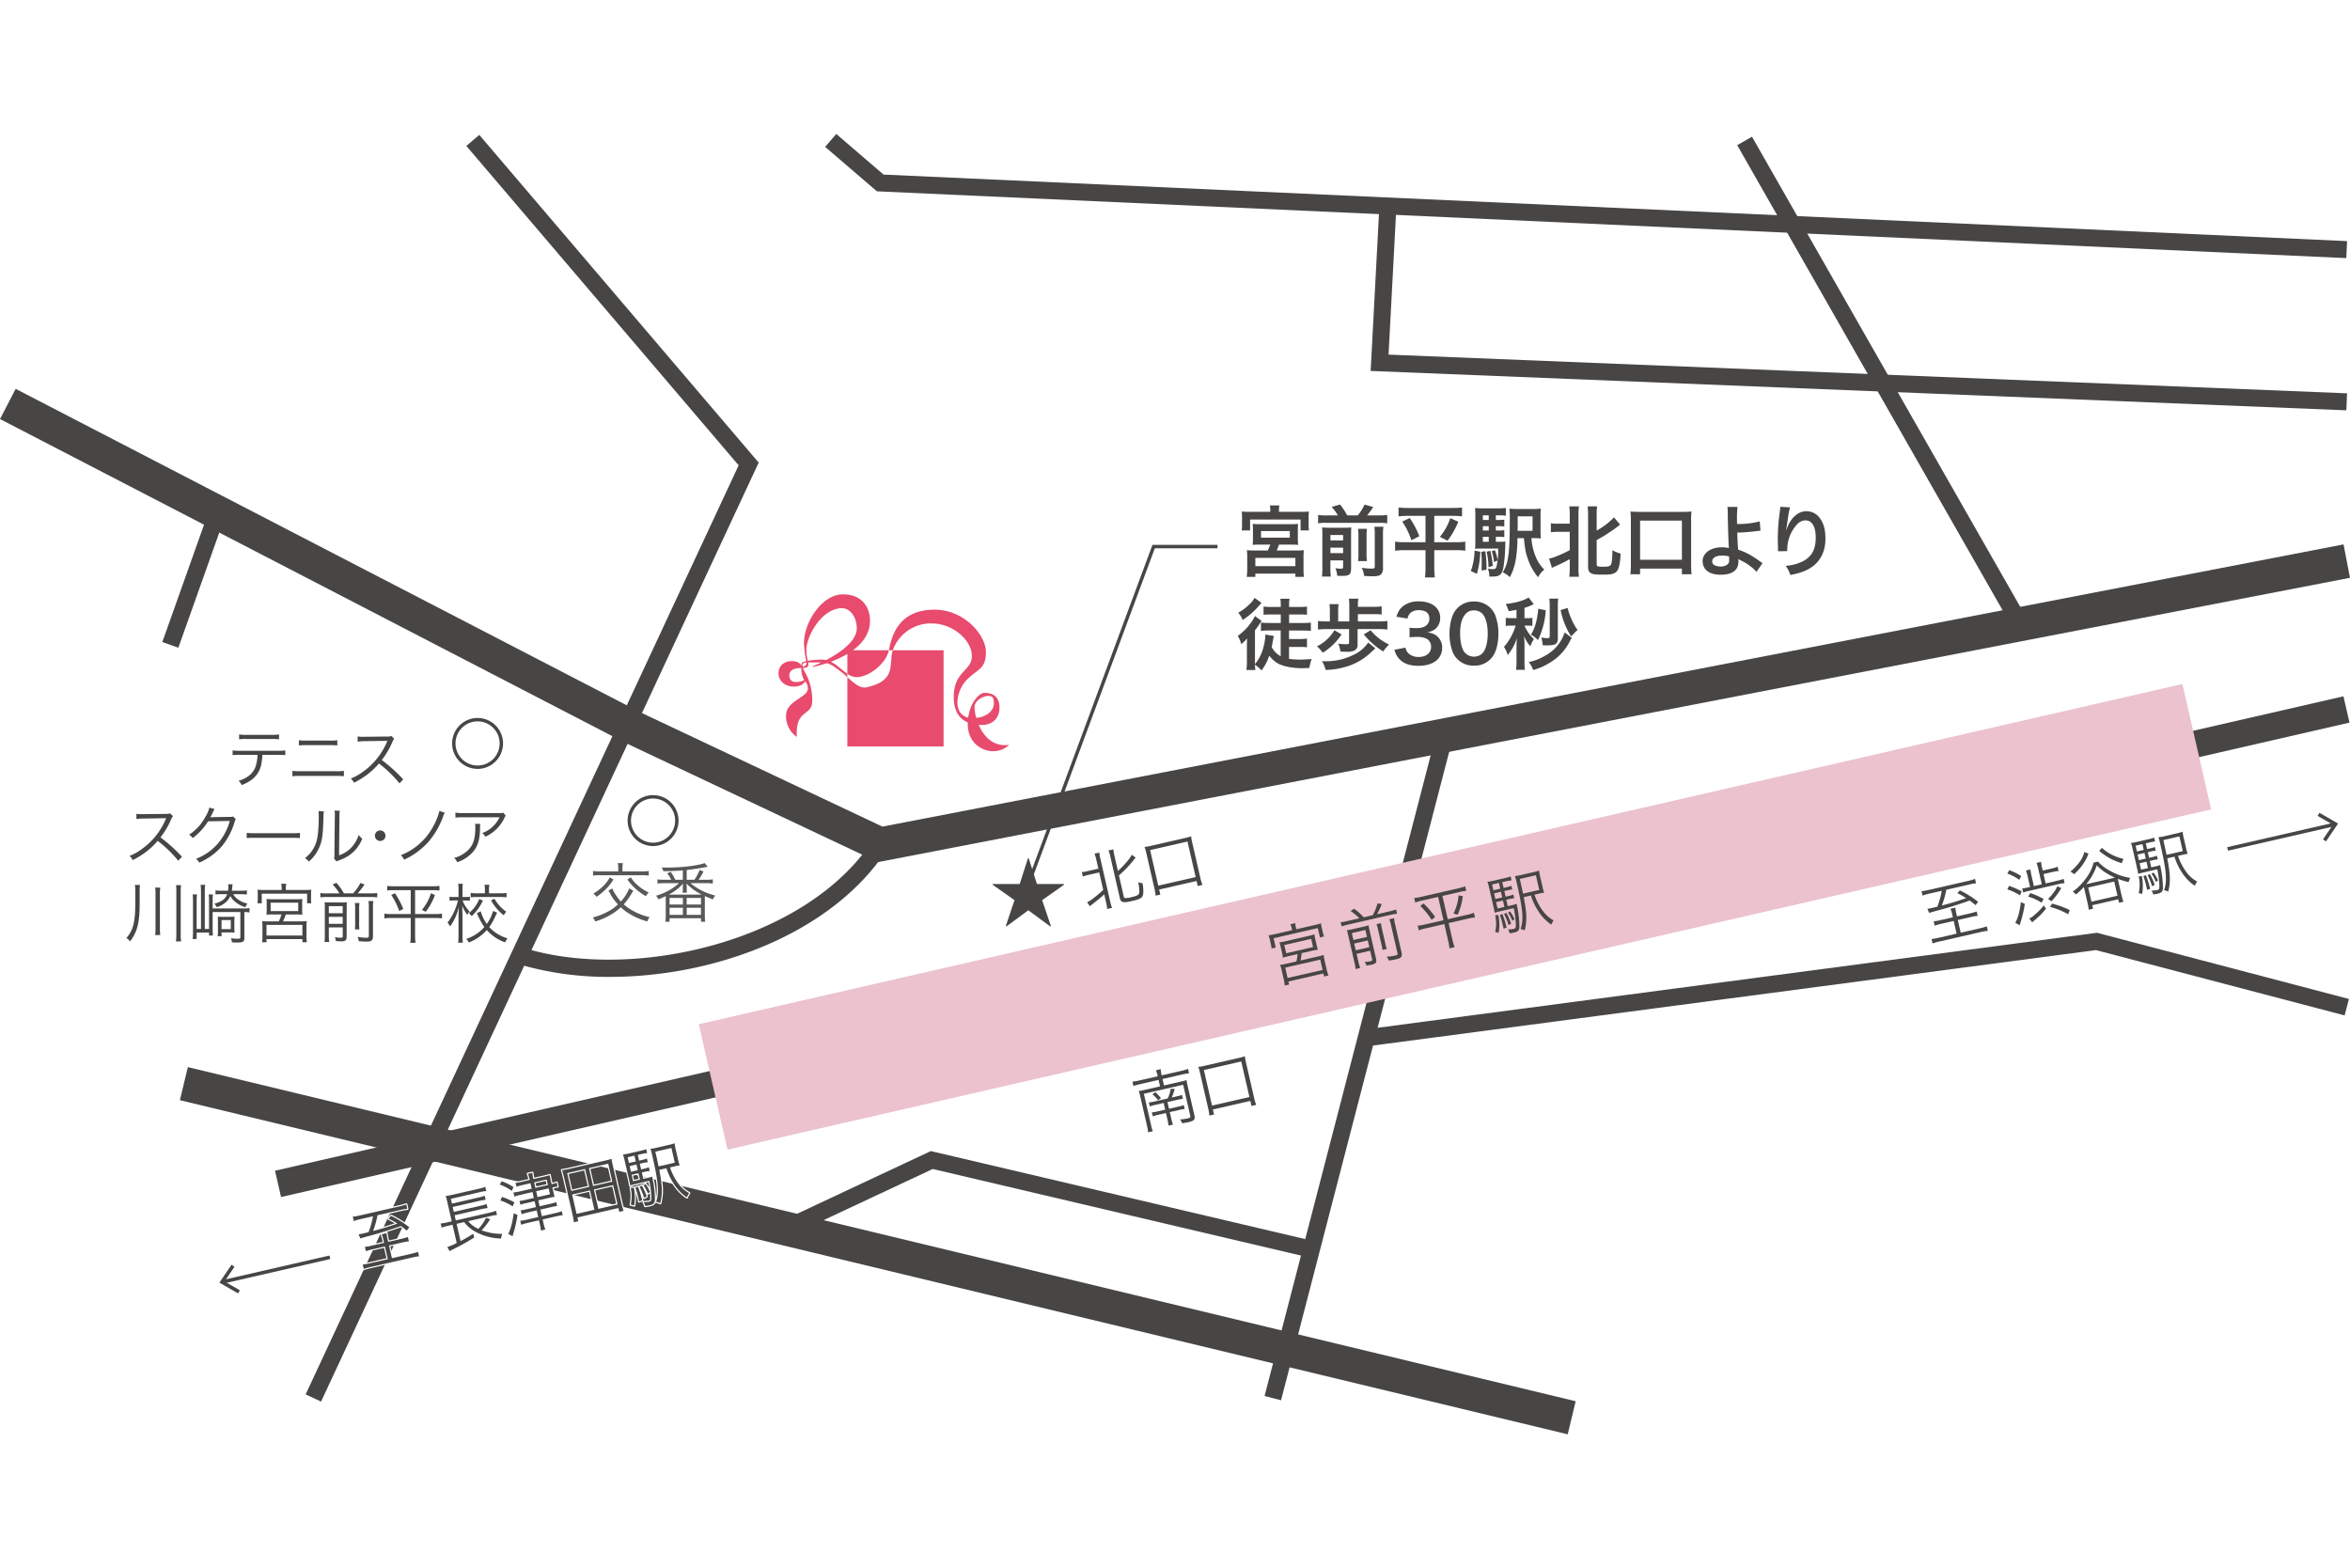 <svg xmlns="http://www.w3.org/2000/svg" width="1000" height="667" viewBox="0 0 1000 667">
  <g id="グループ_412" data-name="グループ 412" transform="translate(7662 2491)">
    <g id="グループ_411" data-name="グループ 411">
      <rect id="長方形_23418" data-name="長方形 23418" width="1000" height="667" transform="translate(-7662 -2491)" fill="#fff"/>
      <g id="グループ_410" data-name="グループ 410" transform="translate(-7939.03 -11035.175)">
        <path id="パス_1772" data-name="パス 1772" d="M86.668,64.691,90.217,53.66h.264l3.537,11.031h11.491l.034.293-9.32,6.558L99.939,82.55l-.247.2-9.343-6.9-9.354,6.9-.235-.2,3.71-11.008-9.326-6.558.04-.293Z" transform="translate(624.27 8855.651)" fill="#474645"/>
        <path id="パス_1773" data-name="パス 1773" d="M79.028,175.133l-1.355-.505,53.5-144.18h27.678V31.9H132.185Z" transform="translate(636.264 8745.573)" fill="#474645"/>
        <path id="パス_1774" data-name="パス 1774" d="M55.451,53.514A10.118,10.118,0,1,1,45.333,43.4,10.118,10.118,0,0,1,55.451,53.514" transform="translate(434.914 8807.003)" fill="#fff"/>
        <path id="パス_1775" data-name="パス 1775" d="M45.931,64.942a10.833,10.833,0,1,1,10.842-10.83,10.848,10.848,0,0,1-10.842,10.83m0-20.219a9.389,9.389,0,1,0,9.395,9.389,9.4,9.4,0,0,0-9.395-9.389" transform="translate(434.317 8806.404)" fill="#474645"/>
        <rect id="長方形_23365" data-name="長方形 23365" width="14.477" height="607.571" transform="matrix(0.234, -0.972, 0.972, 0.234, 353.58, 9012.315)" fill="#474645"/>
        <path id="パス_1776" data-name="パス 1776" d="M68.456,59.232A10.118,10.118,0,1,1,58.338,49.12,10.118,10.118,0,0,1,68.456,59.232" transform="translate(496.59 8834.12)" fill="#fff"/>
        <path id="パス_1777" data-name="パス 1777" d="M58.936,70.665a10.836,10.836,0,1,1,10.847-10.83,10.848,10.848,0,0,1-10.847,10.83m0-20.225a9.392,9.392,0,1,0,9.4,9.395,9.4,9.4,0,0,0-9.4-9.395" transform="translate(495.991 8833.518)" fill="#474645"/>
        <g id="グループ_302" data-name="グループ 302" transform="translate(608.322 8797.082)">
          <path id="パス_1778" data-name="パス 1778" d="M81.52,62.793a42.945,42.945,0,0,0,7.046-3.319v8.453a6.8,6.8,0,0,0,3.824,1.413c5.6,0,12.6-5.955,13.759-11.157.023-.092.046-.189.063-.287H90.955c4.094-3.009,7.253-7.1,7.253-12.564,0-4.984-2.762-11.215-11.536-11.215S70.1,45.762,70.1,54.972a53.046,53.046,0,0,0,.947,7.557,8.936,8.936,0,0,0-1.545.482c-.4.178-.482.781-.494,1.4-.724-1.217-1.987-1.889-4.129-1.889-2.854,0-5.6,1.694-5.6,5.2s3.181,5.633,6.288,5.633c2.6,0,4.112-.712,5.042-2.194a4.248,4.248,0,0,1,1.166,2.883c0,4.221-9.314,5.088-9.314,11.806a10.792,10.792,0,0,0,4.6,8.935c-.649-12.346,6.558-8.447,6.558-15.435a23.587,23.587,0,0,0-3.107-12.134,13.73,13.73,0,0,1-.85-1.786c2.36-.086,2.509-.764,2.2-2.36,1.7,0,3.715-.017,5.53.063-1.355.637-2.578,1.154-3.537,1.527l.109.31A49.669,49.669,0,0,0,79.792,63.4c1.987.488,3.445,1.677,6.012,3.595.867.643,1.8,1.493,2.762,2.372V67.927c-2.205-1.51-4.341-3.853-7.046-5.134M66.647,71.4c-1.585,0-2.779-.724-2.779-2.963,0-2.211,2.532-2.986,5.151-3a8.881,8.881,0,0,0,1.212,5.18,7.6,7.6,0,0,1-3.583.787m2.865-6.489c-.2-.93.063-1.728,1.585-1.832.011.184.029.362.029.528,0,.89-1.114,1.206-1.614,1.3m8.148-3.021a36.357,36.357,0,0,0-5.943.494,20.386,20.386,0,0,1-.591-4.651c0-5.794,6.552-17.715,15.108-17.715,3.8,0,6.34,4.117,6.34,8.5,0,5.547-7.166,10.5-13.093,13.569a8.5,8.5,0,0,0-1.82-.2" transform="translate(-59.28 -34.116)" fill="#e84b6d"/>
          <path id="パス_1779" data-name="パス 1779" d="M105.727,84.262c.54.029,1.022.04,1.436.04,3.411,0,7.367-2,7.367-7.367s-3.578-6.282-6.449-6.282c-2.1,0-5.978,3.968-6.856,10.526-6.707-1.533-5.157-11.094-.976-15.671,4.548-4.984,8.522-4.623,8.522-12.134s-9.389-18.123-21.81-18.123c-15.964,0-18.335,11.91-19.507,17.256h1.688A17.224,17.224,0,0,1,85.657,41.1c9.171,0,17.118,7.241,17.118,13.851s-7.695,6.225-7.695,17.531c0,6.512,2.883,9.44,5.972,10.755-.006.23-.011.459-.011.689,0,8.177,6.23,11.536,10.721,11.536a9.506,9.506,0,0,0,6.879-2.71c-7,.976-10.91-3.8-12.915-8.487m-1.8-7.85c.253-2.6,3.681-4.479,5.886-4.479s2.331,1.516,2.331,3.325c0,2.7-2.693,5.559-7.459,6.052a16.416,16.416,0,0,1-.758-4.9" transform="translate(-20.518 -28.735)" fill="#e84b6d"/>
          <path id="パス_1780" data-name="パス 1780" d="M72.4,54.072c-2.6.551-5.432-2-8.016-4.341V79.2h40.949V38.257H83.72c-.029.1-.063.19-.092.287C81.963,43.959,85.587,51.275,72.4,54.072" transform="translate(-35.096 -14.478)" fill="#e84b6d"/>
        </g>
        <rect id="長方形_23366" data-name="長方形 23366" width="295.051" height="7.243" transform="matrix(0.251, -0.968, 0.968, 0.251, 815.146, 9138.188)" fill="#474645"/>
        <path id="パス_1781" data-name="パス 1781" d="M375.192,220.272,267.2,169.286,1.588,31.738,8.255,18.887,273.627,156.314l103.466,48.85L998.837,85.079l2.751,14.212Z" transform="translate(275.442 8690.743)" fill="#474645"/>
        <path id="パス_1782" data-name="パス 1782" d="M77.524,110.653a134.355,134.355,0,0,1-37.2-4.91l2.021-6.954c46.462,13.523,119.217-3.5,147.051-46.49l6.081,3.934c-23.394,36.131-73.692,54.42-117.954,54.42" transform="translate(459.148 8849.195)" fill="#474645"/>
        <path id="パス_1783" data-name="パス 1783" d="M30.8,539.06,24.237,536,208.493,140.666,92.623,4.767,98.13.07,217.02,139.512Z" transform="translate(382.855 8601.505)" fill="#474645"/>
        <path id="パス_1784" data-name="パス 1784" d="M280.1,120.658,119.879,82.994,63.415,109.46l-3.078-6.552,58.745-27.54,1.229.293,161.447,37.951Z" transform="translate(554.051 8958.598)" fill="#474645"/>
        <rect id="長方形_23367" data-name="長方形 23367" width="62.34" height="7.237" transform="matrix(0.335, -0.942, 0.942, 0.335, 346.099, 8817.368)" fill="#474645"/>
        <path id="パス_1785" data-name="パス 1785" d="M103.562,107.6l-.947-7.178,312.2-41.23.689.189L522.026,87.364l-1.838,6.994L414.351,66.565Z" transform="translate(754.549 8881.884)" fill="#474645"/>
        <path id="パス_1786" data-name="パス 1786" d="M710.033,52.83,84.746,24.405,62.735,5.5,67.461,0,87.577,17.285,710.36,45.595Z" transform="translate(565.426 8601.175)" fill="#474645"/>
        <rect id="長方形_23368" data-name="長方形 23368" width="7.245" height="236.727" transform="translate(1016.266 8605.945) rotate(-29.711)" fill="#474645"/>
        <path id="パス_1787" data-name="パス 1787" d="M518.35,92.6,103.159,75.844l3.733-70.574,7.23.379L110.774,68.9,518.643,85.365Z" transform="translate(757.132 8626.169)" fill="#474645"/>
        <line id="線_298" data-name="線 298" y1="3.853" x2="16.791" transform="translate(395.342 9044.051)" fill="none" stroke="#fff" stroke-width="1"/>
        <line id="線_299" data-name="線 299" y1="182.481" x2="795.813" transform="translate(445.998 8853.807)" fill="none" stroke="#fff" stroke-width="1" stroke-dasharray="6.05 6.05"/>
        <line id="線_300" data-name="線 300" y1="3.853" x2="16.791" transform="translate(1258.743 8846.07)" fill="none" stroke="#fff" stroke-width="1"/>
        <rect id="長方形_23369" data-name="長方形 23369" width="903.035" height="11.485" transform="translate(394.062 9042.326) rotate(-12.917)" fill="#474645"/>
        <rect id="長方形_23370" data-name="長方形 23370" width="647.713" height="54.725" transform="translate(574.381 8979.998) rotate(-12.915)" fill="#ebc2cd"/>
        <path id="パス_1788" data-name="パス 1788" d="M166.97,62.939l-.339-1.493,45.4-10.411.333,1.493Z" transform="translate(1058.138 8843.202)" fill="#474645"/>
        <path id="パス_1789" data-name="パス 1789" d="M174.1,50.3l-.764,1.321,6.518,3.761-4.226,6.23,1.263.856,5.151-7.586Z" transform="translate(1089.914 8839.726)" fill="#474645"/>
        <path id="パス_1790" data-name="パス 1790" d="M18.436,95.017,18.1,93.524,63.5,83.108,63.83,84.6Z" transform="translate(353.737 8995.302)" fill="#474645"/>
        <path id="パス_1791" data-name="パス 1791" d="M25.787,95.963l.764-1.321-6.518-3.761,4.226-6.23L23,83.8l-5.151,7.586Z" transform="translate(352.542 8998.562)" fill="#474645"/>
        <path id="パス_1792" data-name="パス 1792" d="M105.756,29.6a8.55,8.55,0,0,0-.2-2.073h4.089a9.221,9.221,0,0,0-.2,2.073v.66h9.125c1.585,0,2.607-.034,3.623-.132a16.616,16.616,0,0,0-.126,2.435v3.066a19.979,19.979,0,0,0,.126,2.538h-3.555V33.521H97.16v4.646H93.605a19.421,19.421,0,0,0,.126-2.538V32.562a18.407,18.407,0,0,0-.126-2.435,36.2,36.2,0,0,0,3.623.132h8.527Zm-4.048,14.6c-1.751,0-2.44.034-3.463.1a19.525,19.525,0,0,0,.132-2.929V37.834a24.1,24.1,0,0,0-.1-2.463,18.326,18.326,0,0,0,2.475.126h14.459a17.541,17.541,0,0,0,2.377-.126,20.262,20.262,0,0,0-.1,2.567v3.428a18.682,18.682,0,0,0,.132,2.929c-1.051-.063-1.912-.1-3.457-.1h-4.686a21.438,21.438,0,0,1-1.016,2.5h8.464a23.6,23.6,0,0,0,3.1-.126,31.475,31.475,0,0,0-.126,3.2V54.7a26.224,26.224,0,0,0,.161,3.227h-3.623V56.548H99.4v1.384H95.741a27.463,27.463,0,0,0,.2-3.262V49.732a20.44,20.44,0,0,0-.167-3.164,26.036,26.036,0,0,0,3.066.126h5.834a25.72,25.72,0,0,0,1.08-2.5Zm-2.3,9.159h17.032v-3.52H99.4Zm2.406-12.128h12.254v-2.8H101.811Z" transform="translate(711.822 8731.713)" fill="#474645"/>
        <path id="パス_1793" data-name="パス 1793" d="M107.7,32.1a20.929,20.929,0,0,0-2.67-3.623l3.56-1.016a27.052,27.052,0,0,1,3.061,4.64h4.45a17.3,17.3,0,0,0,2.9-4.611l3.721,1.022a32.3,32.3,0,0,1-2.636,3.589h5.076a24.812,24.812,0,0,0,3.526-.2v3.555a20.529,20.529,0,0,0-3.526-.2H102.79a21.467,21.467,0,0,0-3.526.2V31.9a22.707,22.707,0,0,0,3.526.2Zm-3.2,22.5a19.556,19.556,0,0,0,.2,3.52h-3.79a27.987,27.987,0,0,0,.167-3.75V40.166c0-1.608-.029-2.136-.1-2.957a30.257,30.257,0,0,0,3.1.126h6.391a20.467,20.467,0,0,0,2.934-.126c-.069.787-.1,1.545-.1,3.29V54.671c0,2.532-.724,3.164-3.8,3.164-.494,0-.884,0-2.073-.034a12.944,12.944,0,0,0-.792-3.233,19.447,19.447,0,0,0,2.314.2c.781,0,.953-.126.953-.724v-2.8H104.5Zm5.409-14.166h-5.4v2.3h5.4Zm0,5.4h-5.4v2.3h5.4ZM120.051,37.8a19.448,19.448,0,0,0-.161,3.13v7.052a28.318,28.318,0,0,0,.132,3.555H116.3a29.456,29.456,0,0,0,.126-3.52V40.9a19.855,19.855,0,0,0-.161-3.1Zm7.023-.89a19.263,19.263,0,0,0-.2,3.491V54.269a3.842,3.842,0,0,1-.764,2.837c-.689.66-1.579.89-3.692.89-.787,0-1.476-.034-3.554-.138a11.616,11.616,0,0,0-1.016-3.486,27.926,27.926,0,0,0,4.014.362c1.349,0,1.516-.132,1.516-1.057V40.3a20.456,20.456,0,0,0-.167-3.394Z" transform="translate(738.659 8731.392)" fill="#474645"/>
        <path id="パス_1794" data-name="パス 1794" d="M110.5,31.235a33.9,33.9,0,0,0-4.054.207V27.68a34.634,34.634,0,0,0,4.123.2h18.772a33.767,33.767,0,0,0,4.123-.2v3.761a32.957,32.957,0,0,0-4.02-.207h-7.8V42.444h9.285a25.1,25.1,0,0,0,3.916-.23v3.853a28.075,28.075,0,0,0-4.146-.235h-9.056v7.35a36.623,36.623,0,0,0,.23,4.249h-4.186a36.008,36.008,0,0,0,.23-4.249v-7.35h-8.8a31.476,31.476,0,0,0-4.152.235V42.214a25.72,25.72,0,0,0,4.048.23h8.9V31.235Zm.689.93a34.951,34.951,0,0,1,4.089,7.741l-3.394,1.711A29.231,29.231,0,0,0,108,33.675Zm20.661,1.579a35.9,35.9,0,0,1-4.548,8.068l-3.256-1.648a24.571,24.571,0,0,0,4.41-7.97Z" transform="translate(765.715 8732.443)" fill="#474645"/>
        <path id="パス_1795" data-name="パス 1795" d="M114.6,46.326a37.987,37.987,0,0,1-1.447,9.423l-2.573-1.189a26.761,26.761,0,0,0,1.579-8.694Zm6.621-4.221h1.355a18.134,18.134,0,0,0,2.733-.126,6.517,6.517,0,0,0-.069,1.252,68.949,68.949,0,0,1-.752,9.486c-.367,2.107-.827,3.066-1.786,3.623-.758.431-1.482.563-3.394.563h-.884v-.4a6.808,6.808,0,0,0-.626-2.963,12.032,12.032,0,0,0,2.107.2c1.085,0,1.384-.23,1.648-1.286a29.838,29.838,0,0,0,.655-7.477H115.3c-1.258,0-2.079.034-2.934.1a26.194,26.194,0,0,0,.132-3.221V31.7c0-1.947-.034-2.934-.132-3.985a26.148,26.148,0,0,0,3.692.161h5.834a28.362,28.362,0,0,0,3.589-.161v3.3a16.522,16.522,0,0,0-2.774-.167h-1.482V32.82h1.091a16.492,16.492,0,0,0,2.5-.132v2.9a18.024,18.024,0,0,0-2.5-.132h-1.091V37.3h1.091a15.634,15.634,0,0,0,2.5-.138V40.1a17.171,17.171,0,0,0-2.5-.132h-1.091ZM116.745,46.1A48.551,48.551,0,0,1,117.238,54l-2.107.3c.063-1.355.063-1.912.063-3.066,0-2.176-.029-2.9-.161-4.875ZM118.2,30.845h-2.509v1.981H118.2Zm0,4.611h-2.509V37.3H118.2Zm-2.509,6.65H118.2V39.969h-2.509Zm3.164,3.824a36.064,36.064,0,0,1,1.057,6.431l-1.815.586a31,31,0,0,0-.787-6.621Zm1.981-.258a18.7,18.7,0,0,1,1.148,4.376l-1.545.695a23.44,23.44,0,0,0-.953-4.646Zm15.516-5.111a24.4,24.4,0,0,0,1.878,7.976,15.249,15.249,0,0,0,3.623,5.4,9.347,9.347,0,0,0-2.636,3.256A23.343,23.343,0,0,1,135,49.817c-1.057-2.865-1.321-4.278-1.849-9.257h-2.733a57.292,57.292,0,0,1-.723,9.13,24.552,24.552,0,0,1-2.5,7.477,9.318,9.318,0,0,0-3.032-2.044c2.441-4.02,3-8.206,3-22.533a37.594,37.594,0,0,0-.167-4.611,26.665,26.665,0,0,0,3.756.167h6.029a24.122,24.122,0,0,0,3.595-.167,27.285,27.285,0,0,0-.132,3.56v5.536a32.59,32.59,0,0,0,.132,3.583c-.626-.063-1.614-.1-2.906-.1Zm.494-3.13V31.275h-6.328v4.048c-.029.695-.029,1.12-.029,1.223v.884Z" transform="translate(792.338 8732.609)" fill="#474645"/>
        <path id="パス_1796" data-name="パス 1796" d="M120.233,38.436a15.657,15.657,0,0,0-3.1.2V34.772a14.051,14.051,0,0,0,3.1.2h4.944V31.355a27.851,27.851,0,0,0-.2-3.761H129.1a22.611,22.611,0,0,0-.2,3.761V53.59a24.011,24.011,0,0,0,.2,3.951h-4.123a30.614,30.614,0,0,0,.2-3.985v-3.5c-1.981,1.126-3.79,1.981-6.127,3.038-.563.23-1.126.494-1.453.655l-1.217-3.922a13.435,13.435,0,0,0,2.8-.85,53.965,53.965,0,0,0,6-2.739v-7.8ZM136.645,52.3c0,.827.425.988,2.664.988,2.3,0,3.032-.2,3.428-.953.367-.695.591-3.061.591-6.064a17.634,17.634,0,0,0,3.491,1.447c-.2,4.45-.787,6.856-1.912,7.844a4.874,4.874,0,0,1-2.406.953,24.88,24.88,0,0,1-3.354.138c-2.934,0-3.922-.1-4.783-.528-.982-.465-1.384-1.321-1.384-2.871V31.378a26.794,26.794,0,0,0-.2-3.784h4.054a23.875,23.875,0,0,0-.2,3.784v6.529a30.307,30.307,0,0,0,7.373-5.633l2.6,3.1c-.322.23-.528.4-1.051.821-.948.758-3.727,2.67-5.237,3.623-1.355.827-1.355.827-3.687,2.107Z" transform="translate(819.831 8732.036)" fill="#474645"/>
        <path id="パス_1797" data-name="パス 1797" d="M122.4,54.688a29.385,29.385,0,0,0,.23-4.18V31.6c0-1.453-.069-2.475-.166-3.623a30.649,30.649,0,0,0,3.658.161h18.611a31.571,31.571,0,0,0,3.692-.161,28.791,28.791,0,0,0-.161,3.623v18.91a35.684,35.684,0,0,0,.2,4.18h-4.117V52.281h-17.8v2.406Zm4.146-6.156h17.8V31.862h-17.8Z" transform="translate(848.389 8733.838)" fill="#474645"/>
        <path id="パス_1798" data-name="パス 1798" d="M142.613,27.664a38.206,38.206,0,0,0-.23,5.1c0,.465,0,.563.034,2.142A35.866,35.866,0,0,0,152.07,33.8l.327,3.979c-.655.034-.655.034-2.142.2a70.3,70.3,0,0,1-7.735.591c.057,2.573.126,4.054.356,7.281a24.7,24.7,0,0,1,5.145,2.24,46.061,46.061,0,0,1,4.249,2.8,10.585,10.585,0,0,0,.988.66l-2.573,3.721a13.008,13.008,0,0,0-2.343-2.176,20.9,20.9,0,0,0-4.347-2.7c-.425-.23-.689-.356-1.051-.586a7.378,7.378,0,0,1,.069,1.057c0,3.687-2.607,5.628-7.517,5.628-3.359,0-5.7-.953-6.914-2.831a5.9,5.9,0,0,1-.827-2.934c0-3.428,3.394-5.892,8.137-5.892a12.314,12.314,0,0,1,3.061.322.776.776,0,0,1-.029-.322c-.132-1.189-.431-10.187-.459-14.3a19.445,19.445,0,0,0-.167-2.894Zm-6.65,20.69c-2.475,0-4.123.988-4.123,2.441a1.807,1.807,0,0,0,1.126,1.711,5.905,5.905,0,0,0,2.4.5,4.685,4.685,0,0,0,3-.9,2.289,2.289,0,0,0,.695-1.843c0-.6-.035-1.516-.035-1.55a10.817,10.817,0,0,0-3.061-.362" transform="translate(873.784 8732.229)" fill="#474645"/>
        <path id="パス_1799" data-name="パス 1799" d="M138.573,27.859c-.4,1.12-.563,1.981-1.189,6.357-.23,1.39-.367,2.5-.425,3.3h.092c.069-.207.069-.207.207-.729a13.12,13.12,0,0,1,2.073-3.922c1.809-2.24,3.853-3.359,6.259-3.359a6.9,6.9,0,0,1,5.633,2.969c1.642,2.2,2.372,4.87,2.372,8.757,0,6.363-2.963,11.106-8.5,13.541a27.994,27.994,0,0,1-6.46,1.849,12.73,12.73,0,0,0-1.941-3.888,19.212,19.212,0,0,0,7.212-1.878c3.824-1.947,5.564-5.076,5.564-10.084,0-4.743-1.579-7.379-4.41-7.379a4.9,4.9,0,0,0-3.555,1.746,15.747,15.747,0,0,0-4.158,10.641v.695l-3.951.063a2.9,2.9,0,0,0,.029-.425v-.632c-.029-.953-.1-3.388-.1-4.048,0-2.67.2-6.322.465-8.6l.494-4.083a7.315,7.315,0,0,0,.1-1.12Z" transform="translate(900.213 8732.202)" fill="#474645"/>
        <path id="パス_1800" data-name="パス 1800" d="M111.567,48.246H106.56a30.28,30.28,0,0,0-3.394.167V44.887c1.022.1,2.073.161,3.457.161H111.6V41.424h-3.957c-1.223,0-2.337.034-3.365.138v-3.5a23.7,23.7,0,0,0,3.365.167H111.6v-.494a16.163,16.163,0,0,0-.172-3h3.922a13.258,13.258,0,0,0-.2,2.934v.563h4.215a24.1,24.1,0,0,0,3.394-.167v3.5a31.96,31.96,0,0,0-3.29-.138h-4.318v3.623h5.829a26.505,26.505,0,0,0,3.428-.161v3.526c-1.085-.1-2.211-.167-3.428-.167h-5.863v3.629h4.318a23.51,23.51,0,0,0,3.325-.172V55.4a26.235,26.235,0,0,0-3.325-.161h-4.318V60.3a28.379,28.379,0,0,0,4.582.327c1.281,0,2.441-.069,5.076-.23a16.034,16.034,0,0,0-.993,3.79c-2.337.1-2.567.1-3.325.1-3.79,0-7.678-.758-9.917-1.941a12.02,12.02,0,0,1-3.824-3.394,21.807,21.807,0,0,1-3.29,6.294,15.452,15.452,0,0,0-2.8-2.441,17.2,17.2,0,0,0,.167,2.268H97a31.452,31.452,0,0,0,.2-3.819v-5.6c0-1.384,0-1.843.069-4.054a15.666,15.666,0,0,1-2.475,2.469,13.115,13.115,0,0,0-1.482-3.526,23.4,23.4,0,0,0,5.57-5.564,13.889,13.889,0,0,0,1.711-2.894l2.865,2.073c-.23.3-.23.3-.953,1.413a29.935,29.935,0,0,1-1.878,2.573V62.579a18.3,18.3,0,0,0,3.331-6.259,23.56,23.56,0,0,0,1.08-6.064v-.293l3.629.62c-.167.66-.167.66-.626,3.2-.069.4-.1.66-.3,1.51a9.236,9.236,0,0,0,3.824,3.893ZM103.4,36.485c-.167.2-.167.2-1.057,1.217a31.471,31.471,0,0,1-6.954,6.064A10.617,10.617,0,0,0,93.507,40.7a21.149,21.149,0,0,0,4.651-3.491,11.122,11.122,0,0,0,2.3-2.831Z" transform="translate(710.433 8764.208)" fill="#474645"/>
        <path id="パス_1801" data-name="パス 1801" d="M109.658,49.624a24.917,24.917,0,0,1-8,7.8,15.3,15.3,0,0,0-2.475-2.7,17.481,17.481,0,0,0,7.413-6.851Zm15.878-5.5a28.414,28.414,0,0,0,3.623-.2v3.652a28.5,28.5,0,0,0-3.623-.2h-9.061v6.587a2.56,2.56,0,0,1-1.608,2.664,8.04,8.04,0,0,1-2.969.4c-.4,0-1.975-.034-2.733-.069a11.026,11.026,0,0,0-.919-3.359,31.173,31.173,0,0,0,3.256.23c1.085,0,1.349-.126,1.349-.626V47.384h-9.486a29.611,29.611,0,0,0-3.755.2V43.927a30.791,30.791,0,0,0,3.755.2h1.315v-4.45a24.206,24.206,0,0,0-.161-2.9h3.888a15.183,15.183,0,0,0-.2,2.9v4.45h4.743V37.565a26.563,26.563,0,0,0-.167-3.13h4.02a16.734,16.734,0,0,0-.2,2.831V37.9h6.69a23.892,23.892,0,0,0,3.422-.2v3.491a23.914,23.914,0,0,0-3.422-.161h-6.69v3.1Zm-1.51,11.462c-.528.494-.528.494-1.516,1.384a26.3,26.3,0,0,1-9.888,6.1,32.93,32.93,0,0,1-9.751,1.683,12.66,12.66,0,0,0-1.55-3.727c.465.034.827.034,1.057.034a26.257,26.257,0,0,0,13.673-3.4,14.523,14.523,0,0,0,4.938-4.577Zm-2.01-7.706a22.1,22.1,0,0,0,7.838,6.064,20.628,20.628,0,0,0-2.469,2.957,32.632,32.632,0,0,1-8.275-7.276Z" transform="translate(738.251 8764.478)" fill="#474645"/>
        <path id="パス_1802" data-name="パス 1802" d="M109.632,54.309a4.247,4.247,0,0,0,1.55,2.7,6.21,6.21,0,0,0,3.985,1.281c3.262,0,5.34-1.677,5.34-4.278a3.84,3.84,0,0,0-1.849-3.457,8.541,8.541,0,0,0-3.79-.792,29.314,29.314,0,0,0-3.526.161V45.839a22.477,22.477,0,0,0,3.193.167c3.3,0,5.243-1.516,5.243-4.054,0-2.274-1.55-3.555-4.347-3.555a5.505,5.505,0,0,0-3.589,1.016,4.83,4.83,0,0,0-1.384,2.538l-4.714-.787c.827-2.441,1.585-3.595,3.13-4.714a10.7,10.7,0,0,1,6.454-1.815c5.5,0,9.061,2.774,9.061,7.057a6.023,6.023,0,0,1-2.268,4.841,8.212,8.212,0,0,1-3.2,1.281c2.337.368,3.555.925,4.709,2.211a6.31,6.31,0,0,1,1.585,4.548,6.959,6.959,0,0,1-1.981,4.806c-1.809,1.746-4.577,2.67-8.1,2.67-3.853,0-6.489-.988-8.367-3.13a8.628,8.628,0,0,1-1.843-3.692Z" transform="translate(765.496 8765.431)" fill="#474645"/>
        <path id="パス_1803" data-name="パス 1803" d="M112.463,59.259a9.259,9.259,0,0,1-2.176-3.331A22.04,22.04,0,0,1,109,48.354c0-3.491.792-7.115,2.01-9.125a9.369,9.369,0,0,1,8.4-4.582,9.551,9.551,0,0,1,6.954,2.67,9.212,9.212,0,0,1,2.176,3.325,22.2,22.2,0,0,1,1.281,7.643c0,4.054-.89,7.609-2.435,9.751a9.332,9.332,0,0,1-8,3.888,9.489,9.489,0,0,1-6.92-2.664m10.509-2.538c1.482-1.55,2.3-4.611,2.3-8.47,0-3.819-.821-6.816-2.3-8.43a4.759,4.759,0,0,0-3.589-1.384,4.446,4.446,0,0,0-3.692,1.677c-1.453,1.717-2.171,4.416-2.171,8.011,0,3.457.62,6.322,1.677,7.838a5.241,5.241,0,0,0,7.775.758" transform="translate(784.83 8765.483)" fill="#474645"/>
        <path id="パス_1804" data-name="パス 1804" d="M118.377,39.615c-.925.161-1.384.264-3.331.586a13.2,13.2,0,0,0-1.286-3.061c4.221-.459,7.976-1.516,9.751-2.8l2.211,2.9c-.2.057-.89.356-1.717.724a23.111,23.111,0,0,1-2.234.821V43.17h1.281a12.4,12.4,0,0,0,2.079-.132v3.428a13.29,13.29,0,0,0-2.142-.132h-1.217a16.418,16.418,0,0,0,4.02,5.731,13.039,13.039,0,0,0-1.522,3.066,14.471,14.471,0,0,1-2.693-4.353,33.177,33.177,0,0,1,.2,3.394v7.08a29.274,29.274,0,0,0,.161,3.893h-3.756a30.169,30.169,0,0,0,.2-3.859V55.723c0-1.051,0-1.051.034-1.975.034-.264.034-.3.092-2.044a20.481,20.481,0,0,1-3.882,7.149,12.024,12.024,0,0,0-1.585-3.457,24.36,24.36,0,0,0,4.973-9.061h-1.843a13.667,13.667,0,0,0-2.372.161V43.009a13.356,13.356,0,0,0,2.475.161h2.107ZM141.9,51.537a12.357,12.357,0,0,0-.787,1.384,22.593,22.593,0,0,1-6.162,7.574,33.465,33.465,0,0,1-5.34,3.233,25.842,25.842,0,0,1-4.152,1.487,11.215,11.215,0,0,0-1.878-3.365,23.379,23.379,0,0,0,7.184-2.831,17.23,17.23,0,0,0,8.1-9.791ZM130.827,39.845A33.967,33.967,0,0,1,127.5,52.5a13.369,13.369,0,0,0-2.969-2.337c1.751-2.842,2.6-5.938,3.13-11.043Zm5.139,11.892c0,2.372-.953,3-4.548,3-.356,0-.884,0-1.878-.034a13.112,13.112,0,0,0-.62-3.3,15.762,15.762,0,0,0,2.67.264c.724,0,.919-.2.919-.89V38.031a26.807,26.807,0,0,0-.167-3.193h3.79a23.652,23.652,0,0,0-.167,3.29Zm4.152-12.915a27.267,27.267,0,0,0,1.843,5.2,24.393,24.393,0,0,0,2.406,4.186,10.369,10.369,0,0,0-1.148,1.051c-1.12,1.189-1.12,1.189-1.614,1.648a32.747,32.747,0,0,1-4.456-11.2Z" transform="translate(803.976 8764.046)" fill="#474645"/>
        <path id="パス_1805" data-name="パス 1805" d="M147.187,61.484a22.391,22.391,0,0,0-2.768.8l-.436-1.866a20.781,20.781,0,0,0,2.848-.482l17.1-3.922a20.791,20.791,0,0,0,2.8-.81l.436,1.866a19.847,19.847,0,0,0-2.819.482l-9.837,2.257a36.444,36.444,0,0,1-1.9,6.7c3.256-.8,7.115-1.987,10.342-3.13a32.9,32.9,0,0,0-3.721-2.125l1.016-1.194a40.363,40.363,0,0,1,7.792,4.875l-1.091,1.407c-1.206-.988-1.682-1.349-2.5-1.952-4.2,1.527-9.877,3.308-14,4.353-1.694.448-2.567.706-3.239.947l-.747-1.769a17.038,17.038,0,0,0,2-.373c.695-.155,1.12-.258,2.234-.54a33.831,33.831,0,0,0,1.889-6.759Zm9.831,8.774a18.106,18.106,0,0,0-.712-2.349l2.062-.471a18.418,18.418,0,0,0,.39,2.423l.293,1.275,5.633-1.292a26.564,26.564,0,0,0,2.756-.769l.419,1.815a28.033,28.033,0,0,0-2.762.494l-5.691,1.309,1.24,5.4,8.281-1.9a23.555,23.555,0,0,0,2.82-.81l.442,1.895a19.831,19.831,0,0,0-2.871.494l-17.888,4.094a21.111,21.111,0,0,0-2.768.8l-.431-1.9a22.5,22.5,0,0,0,2.871-.494l7.8-1.786-1.24-5.4-5.375,1.229a28.04,28.04,0,0,0-2.722.77l-.425-1.843a19.935,19.935,0,0,0,2.791-.477l5.375-1.229Z" transform="translate(950.733 8862.962)" fill="#474645"/>
        <path id="パス_1806" data-name="パス 1806" d="M151.18,57.49a25.163,25.163,0,0,1,5.065,2.486l-.8,1.608a21.793,21.793,0,0,0-5.105-2.676Zm-.1,6.69a32.9,32.9,0,0,1,5.375,2.3l-.752,1.711a22.329,22.329,0,0,0-5.352-2.544Zm6.707,7.649a46.91,46.91,0,0,1-1.849,7.953,11.641,11.641,0,0,0-.327,1.131l-1.884-1.039c1.1-1.786,1.941-4.91,2.389-8.78Zm13.822-9.854a18.021,18.021,0,0,0,2.687-.781l.413,1.8a20.1,20.1,0,0,0-2.756.465l-12.335,2.837a16.314,16.314,0,0,0-2.521.712l-.4-1.751a14.809,14.809,0,0,0,2.515-.436l.827-.19-1.091-4.743a15.434,15.434,0,0,0-.689-2.262l1.935-.442a14.28,14.28,0,0,0,.379,2.366l1.08,4.709,3.359-.769-1.568-6.851a15.391,15.391,0,0,0-.689-2.251l1.964-.448a14.159,14.159,0,0,0,.367,2.343l.316,1.384,3.974-.919a16.625,16.625,0,0,0,2.372-.706l.413,1.8a16.218,16.218,0,0,0-2.475.4l-3.939.9.907,3.974Zm-11.5,5.26a32.287,32.287,0,0,1,5.673,2.492l-.861,1.591a22.365,22.365,0,0,0-5.7-2.6Zm6.69,6.69a35.672,35.672,0,0,1-4.916,4.938c-.471.385-.655.546-.93.8l-1.275-1.55a11.029,11.029,0,0,0,2.555-1.866,23.87,23.87,0,0,0,3.641-3.79Zm.884-4.192a19.964,19.964,0,0,0,2.5-2.917,10.415,10.415,0,0,0,1.418-2.469l1.729.746a31.715,31.715,0,0,1-4.2,5.622Zm8.568,6.506a33.993,33.993,0,0,0-7.718-3.135l.827-1.384a39.874,39.874,0,0,1,7.534,2.728Z" transform="translate(980.862 8856.955)" fill="#474645"/>
        <path id="パス_1807" data-name="パス 1807" d="M162.7,55.331a19.05,19.05,0,0,1-3.216,5.691,22.493,22.493,0,0,1-2.911,3.1A6.026,6.026,0,0,0,155.014,63a22.386,22.386,0,0,0,3.629-3.738,12.648,12.648,0,0,0,2.314-4.594Zm4.037,3.394a19.525,19.525,0,0,0,5.84,4.318,24.908,24.908,0,0,0,7.9,2.619,9.181,9.181,0,0,0-.706,1.8,30.67,30.67,0,0,1-4.582-1.4c.04.3.109.591.293,1.413l1.309,5.691a18.93,18.93,0,0,0,.781,2.664l-1.86.419-.339-1.476-11.066,2.538.345,1.482-1.861.425a18.7,18.7,0,0,0-.459-2.739l-1.286-5.61c-.149-.66-.184-.827-.31-1.349a28.172,28.172,0,0,1-3.382,3.221,5.9,5.9,0,0,0-1.367-1.212,24.693,24.693,0,0,0,5.582-5.576,18.5,18.5,0,0,0,3.313-6.8Zm6.219,7.069c.345-.08.425-.092,1.011-.23a28.97,28.97,0,0,1-4.048-2.188,19.9,19.9,0,0,1-3.71-3.049,23.336,23.336,0,0,1-4.5,8.045c.471-.1.551-.121.838-.19ZM163.972,75.8l11.06-2.538-1.384-6.041-11.066,2.544Zm4.439-22.9a19.188,19.188,0,0,0,5.421,3.468,24.936,24.936,0,0,0,3.8,1.246,8.759,8.759,0,0,0-.758,1.8,25.882,25.882,0,0,1-9.618-5.237Z" transform="translate(1003.047 8852.055)" fill="#474645"/>
        <path id="パス_1808" data-name="パス 1808" d="M168.127,66.864l1.338-.31a16.469,16.469,0,0,0,2.458-.678c.046.3.1.517.2,1.085a41.784,41.784,0,0,1,.965,9c-.132,1.24-.66,1.763-2.165,2.1a19.111,19.111,0,0,1-1.97.339l-.046-.212a4.753,4.753,0,0,0-.643-1.43,13.22,13.22,0,0,0,2.423-.218c.833-.2.965-.591.867-2.619a48.928,48.928,0,0,0-.867-6.219l-5.691,1.3c-1.068.247-1.705.419-2.44.649-.075-.6-.212-1.275-.551-2.774l-1.677-7.322a28.174,28.174,0,0,0-.821-3.078,21.872,21.872,0,0,0,2.975-.54l4.192-.965a20.322,20.322,0,0,0,2.7-.758l.379,1.654a18.993,18.993,0,0,0-2.544.448l-1.413.327.557,2.458,1.016-.235a12.658,12.658,0,0,0,2.3-.672l.356,1.585a13.716,13.716,0,0,0-2.354.4l-1.022.23.557,2.406,1.016-.235a14.488,14.488,0,0,0,2.3-.66l.362,1.573a15.109,15.109,0,0,0-2.36.4l-1.016.235Zm-3.755-9.888-2.911.672.563,2.452,2.911-.666Zm.861,3.767-2.917.666.557,2.406,2.911-.666Zm-1.1,9.906a20.418,20.418,0,0,1,.121,7.54l-1.464-.368a16.322,16.322,0,0,0-.006-7.144Zm-.959-5.524.626,2.733,2.917-.666-.626-2.733Zm2.682,5.07a43.008,43.008,0,0,1,1.8,5.777l-1.292.494c-.086-.488-.172-.856-.23-1.1a38.035,38.035,0,0,0-1.338-4.76Zm1.688-.471a28.3,28.3,0,0,1,2.039,4.571l-1.091.643a25.525,25.525,0,0,0-1.929-4.732Zm1.573-.643A17.853,17.853,0,0,1,171,72.423l-.913.655a16.472,16.472,0,0,0-1.837-3.486Zm10.411-7.1a24.058,24.058,0,0,0,3.394,6.7,13.871,13.871,0,0,0,4.743,4.226,6.217,6.217,0,0,0-.965,1.826,19.426,19.426,0,0,1-5.392-5.49,27.039,27.039,0,0,1-3.325-6.914l-3.049.7c1.326,6.776,1.441,10.193.408,14.166a5.737,5.737,0,0,0-1.74-.591c1.349-3.934.993-8.183-1.573-19.386a29.632,29.632,0,0,0-.838-3.153,22.547,22.547,0,0,0,2.975-.546L178.59,52.5a19.944,19.944,0,0,0,2.86-.8,23.333,23.333,0,0,0,.563,2.94l.838,3.641a22.765,22.765,0,0,0,.764,2.854,20.719,20.719,0,0,0-2.59.488Zm2.016-2.021L180.106,53.7l-6.839,1.573.3,1.338c.178.752.517,2.383,1.074,4.927Z" transform="translate(1024.331 8846.373)" fill="#474645"/>
        <path id="パス_1809" data-name="パス 1809" d="M105.442,60.6a7.947,7.947,0,0,0-.574-1.637l2.113-.482a6.962,6.962,0,0,0,.189,1.694l.212.913,7.884-1.809a24.149,24.149,0,0,0,2.653-.729,11.607,11.607,0,0,0,.3,1.855l.442,1.918a12.526,12.526,0,0,0,.534,1.843l-1.74.4-.907-3.979L97.736,64.9l.907,3.974-1.763.4a13,13,0,0,0-.327-1.918l-.431-1.895a12.837,12.837,0,0,0-.528-1.8,25.362,25.362,0,0,0,2.722-.505l7.327-1.683Zm-.919,11.829a24.245,24.245,0,0,0-2.837.764,14.573,14.573,0,0,0-.373-2.136l-.557-2.406c-.218-.965-.362-1.464-.54-2.016a16.984,16.984,0,0,0,2.6-.454l9.756-2.234a17.221,17.221,0,0,0,2.532-.724,14.187,14.187,0,0,0,.368,2.084l.551,2.377a12.669,12.669,0,0,0,.586,2.084,26.521,26.521,0,0,0-2.888.551l-4.037.925c-.121,1.074-.3,2.24-.488,3.124l7.3-1.671A21.892,21.892,0,0,0,119.029,72a17.61,17.61,0,0,0,.442,2.544l.856,3.715a18.681,18.681,0,0,0,.741,2.5l-1.843.425-.3-1.286-14.884,3.417.293,1.281-1.843.431a19.238,19.238,0,0,0-.425-2.578l-.856-3.715a17.284,17.284,0,0,0-.706-2.486,22.54,22.54,0,0,0,2.567-.471l4.381-1.011a19.346,19.346,0,0,0,.465-3.112Zm-1.436-1.131,11.439-2.624-.81-3.5-11.439,2.624Zm.609,10.526,14.89-3.417L117.576,74l-14.89,3.411Z" transform="translate(721.255 8878.499)" fill="#474645"/>
        <path id="パス_1810" data-name="パス 1810" d="M108.883,63.34a20.794,20.794,0,0,0-3.715-3.061l1.459-1a21.333,21.333,0,0,1,4.1,3.646l3.824-.879a18.852,18.852,0,0,0,2.033-5.025l1.855.247a28.931,28.931,0,0,1-2.044,4.353l5.484-1.258a19.169,19.169,0,0,0,2.636-.769l.413,1.815a19.13,19.13,0,0,0-2.7.454l-18.238,4.18a20.832,20.832,0,0,0-2.636.769L100.936,65a15.008,15.008,0,0,0,2.71-.454Zm-.436,18.335a17.322,17.322,0,0,0,.81,2.8l-1.952.454A21.035,21.035,0,0,0,106.776,82L104.2,70.771a21.635,21.635,0,0,0-.626-2.354c.9-.121,1.556-.241,2.624-.482l4.2-.965a14.32,14.32,0,0,0,2.406-.678c.086.637.218,1.338.568,2.86l2.6,11.335c.373,1.6-.034,2.171-1.769,2.573-.563.126-1.212.247-2.245.4a7.927,7.927,0,0,0-.81-1.556,13.267,13.267,0,0,0,2.389-.264c.775-.178.907-.345.775-.907l-.821-3.589-5.771,1.332Zm3.687-10.411-.678-2.94-5.771,1.321.672,2.94Zm1,4.381-.66-2.894L106.7,74.084l.66,2.888Zm4.967-10.227a14.437,14.437,0,0,0,.442,2.538l1.246,5.432a16.774,16.774,0,0,0,.8,2.992l-1.866.431a22.942,22.942,0,0,0-.586-3.015l-1.252-5.461a15.262,15.262,0,0,0-.706-2.475Zm5.57-2.125a15.172,15.172,0,0,0,.5,2.929l2.653,11.571c.431,1.878-.023,2.486-2.211,2.986-.913.212-1.8.356-3.164.557a6.9,6.9,0,0,0-.925-1.671,22.048,22.048,0,0,0,3.532-.448c1.045-.241,1.2-.39,1.045-1.08l-2.659-11.582a14.477,14.477,0,0,0-.8-2.8Z" transform="translate(746.588 8871.575)" fill="#474645"/>
        <path id="パス_1811" data-name="パス 1811" d="M109.6,61.839a21.062,21.062,0,0,0-2.768.81l-.442-1.924a21.063,21.063,0,0,0,2.871-.488l16.021-3.675a21.909,21.909,0,0,0,2.791-.81l.442,1.924a20.683,20.683,0,0,0-2.842.482l-7.3,1.671,2.28,9.923,8.309-1.906a16.289,16.289,0,0,0,2.814-.838L132.229,69a17.317,17.317,0,0,0-2.952.488l-8.258,1.889,1.688,7.385a21.292,21.292,0,0,0,.861,2.871l-2.194.494a21.846,21.846,0,0,0-.482-2.946L119.2,71.8l-7.965,1.82a17.313,17.313,0,0,0-2.894.861l-.465-2A16.965,16.965,0,0,0,110.833,72l7.993-1.832-2.268-9.917Zm.735,1.183a37.321,37.321,0,0,1,4.933,5.742L113.784,70a30.693,30.693,0,0,0-4.818-5.9Zm16.745-3.043a27.711,27.711,0,0,1-2.211,7.821l-1.786-.436a21.221,21.221,0,0,0,2.182-7.792Z" transform="translate(772.444 8865.57)" fill="#474645"/>
        <path id="パス_1812" data-name="パス 1812" d="M120.44,69.73l1.332-.31a16.968,16.968,0,0,0,2.469-.672c.034.3.086.511.184,1.085a41.871,41.871,0,0,1,.97,9c-.132,1.24-.666,1.757-2.165,2.1-.5.121-1.074.218-1.97.345l-.052-.218a4.79,4.79,0,0,0-.637-1.43A12.817,12.817,0,0,0,123,79.418c.833-.2.965-.591.867-2.619A49.862,49.862,0,0,0,123,70.58l-5.691,1.3c-1.068.247-1.706.419-2.441.643-.08-.6-.212-1.275-.551-2.774l-1.677-7.322a28.327,28.327,0,0,0-.821-3.072,21.866,21.866,0,0,0,2.975-.54l4.192-.965a19.617,19.617,0,0,0,2.7-.764l.379,1.66a18.014,18.014,0,0,0-2.544.442l-1.418.327.563,2.463,1.016-.23a13.955,13.955,0,0,0,2.3-.672l.362,1.573a14.945,14.945,0,0,0-2.354.4l-1.022.23.557,2.406,1.016-.23a14.123,14.123,0,0,0,2.291-.666l.362,1.568a16,16,0,0,0-2.354.413l-1.016.23Zm-3.755-9.888-2.917.672.563,2.458,2.911-.666Zm.861,3.773-2.917.666.551,2.406,2.917-.666Zm-1.1,9.9a20.451,20.451,0,0,1,.121,7.545l-1.464-.373a16.291,16.291,0,0,0-.006-7.138ZM115.484,68l.626,2.728,2.911-.666-.62-2.728Zm2.682,5.071a43.393,43.393,0,0,1,1.8,5.783l-1.292.488c-.086-.488-.172-.856-.23-1.1a36.794,36.794,0,0,0-1.344-4.76Zm1.688-.477a28.384,28.384,0,0,1,2.039,4.577L120.8,77.8a26.272,26.272,0,0,0-1.929-4.732Zm1.573-.637a17.854,17.854,0,0,1,1.889,3.342l-.913.655a16.475,16.475,0,0,0-1.838-3.486Zm10.405-7.109a24.025,24.025,0,0,0,3.4,6.707,13.938,13.938,0,0,0,4.743,4.226,6.085,6.085,0,0,0-.965,1.826,19.3,19.3,0,0,1-5.392-5.5,27.231,27.231,0,0,1-3.331-6.914l-3.043.7c1.327,6.782,1.436,10.2.408,14.166a5.636,5.636,0,0,0-1.74-.586c1.349-3.934.988-8.183-1.579-19.386a28.837,28.837,0,0,0-.838-3.158,21.114,21.114,0,0,0,2.975-.54l4.433-1.016a20.125,20.125,0,0,0,2.86-.792,22.8,22.8,0,0,0,.563,2.934l.833,3.635a24.253,24.253,0,0,0,.764,2.865,19.212,19.212,0,0,0-2.584.477Zm2.021-2.01-1.436-6.259-6.839,1.568.3,1.338c.172.746.517,2.389,1.074,4.933Z" transform="translate(798.182 8860.023)" fill="#474645"/>
        <path id="パス_1813" data-name="パス 1813" d="M30.929,85.609a23.073,23.073,0,0,0-2.768.792l-.431-1.866a20.768,20.768,0,0,0,2.848-.482l17.1-3.922a20.781,20.781,0,0,0,2.8-.81l.431,1.866a20.7,20.7,0,0,0-2.82.482L38.25,83.926a36.95,36.95,0,0,1-1.895,6.707c3.25-.8,7.115-2,10.342-3.13a31.684,31.684,0,0,0-3.727-2.125l1.016-1.2a40.426,40.426,0,0,1,7.8,4.881l-1.091,1.407c-1.206-.993-1.683-1.361-2.5-1.952-4.209,1.522-9.883,3.3-14,4.353-1.694.442-2.567.7-3.244.948l-.741-1.774a17.22,17.22,0,0,0,1.993-.373c.695-.161,1.12-.258,2.24-.54a34.214,34.214,0,0,0,1.889-6.759Zm9.831,8.769a17.464,17.464,0,0,0-.706-2.349l2.056-.471a18.284,18.284,0,0,0,.39,2.423l.293,1.275,5.639-1.292a25.059,25.059,0,0,0,2.751-.769l.425,1.82a26.62,26.62,0,0,0-2.768.488l-5.691,1.309,1.24,5.4,8.286-1.9a22.136,22.136,0,0,0,2.819-.81l.442,1.9a21.407,21.407,0,0,0-2.871.494l-17.887,4.094a21.764,21.764,0,0,0-2.768.8l-.436-1.895a21.533,21.533,0,0,0,2.871-.494l7.8-1.786-1.24-5.4-5.369,1.229a26.522,26.522,0,0,0-2.728.775l-.419-1.849a19.244,19.244,0,0,0,2.791-.477l5.375-1.229Z" transform="translate(399.418 8977.344)" fill="none" stroke="#fff" stroke-linejoin="round" stroke-width="1"/>
        <path id="パス_1814" data-name="パス 1814" d="M45.945,92.623a11.782,11.782,0,0,0,4.341,3.267,17.674,17.674,0,0,0,3.267-4.7l1.786.6a5.262,5.262,0,0,1-.385.523,2.329,2.329,0,0,1-.224.362,22.581,22.581,0,0,1-3.084,3.83,24.1,24.1,0,0,0,8.826,1.516A8.252,8.252,0,0,0,59.951,100a23.81,23.81,0,0,1-10.5-2.664,15.63,15.63,0,0,1-5.226-4.318l-3.2.735,1.682,7.339a47.748,47.748,0,0,0,5.386-3.141l.419,1.608a84.559,84.559,0,0,1-9.389,5.22c-.345.189-.6.327-1.068.58l-.982-1.728a22.61,22.61,0,0,0,4-1.728L39.3,94.15l-2.067.471a20.82,20.82,0,0,0-2.578.758L34.242,93.6a16.648,16.648,0,0,0,2.659-.431l2.061-.477-1.878-8.189a21.146,21.146,0,0,0-.7-2.6,18.662,18.662,0,0,0,2.779-.494l11.278-2.584a14.9,14.9,0,0,0,2.8-.815l.4,1.78a20.417,20.417,0,0,0-2.837.505L38.578,83.114l.465,2.039,11.416-2.619A19.652,19.652,0,0,0,53,81.81l.39,1.717a19.679,19.679,0,0,0-2.6.431L39.37,86.576l.477,2.1,11.416-2.624a14.216,14.216,0,0,0,2.532-.741l.4,1.746a19.985,19.985,0,0,0-2.607.431L40.18,90.108l.505,2.194,14.586-3.348A16.2,16.2,0,0,0,57.8,88.2l.413,1.78a17.743,17.743,0,0,0-2.532.414Z" transform="translate(430.3 8971.174)" fill="none" stroke="#fff" stroke-linejoin="round" stroke-width="1"/>
        <path id="パス_1815" data-name="パス 1815" d="M39.417,80.56a24.967,24.967,0,0,1,5.059,2.492l-.775,1.6a20.533,20.533,0,0,0-5.076-2.682Zm.161,6.678a31.21,31.21,0,0,1,5.237,2.285l-.689,1.74a21.479,21.479,0,0,0-5.26-2.521Zm6.581,7.66a51.846,51.846,0,0,1-1.751,7.787c-.1.327-.178.568-.362,1.258L42.2,102.915c.942-1.5,1.855-4.915,2.343-8.734Zm5.518-13.5-3.87.884a16.959,16.959,0,0,0-2.1.6l-.373-1.654a11.123,11.123,0,0,0,2.176-.35L51.35,80l-.034-.167a14.2,14.2,0,0,0-.724-2.423l1.878-.431a14.058,14.058,0,0,0,.408,2.5l.034.155,4.9-1.12a18.563,18.563,0,0,0,2.044-.557c.132.781.253,1.447.4,2.079l.4,1.751a10.187,10.187,0,0,0,2.159-.66l.39,1.694a16.285,16.285,0,0,0-2.217.4l.448,1.964a19.31,19.31,0,0,0,.534,1.964c-.465.075-1.154.207-2.056.413l-4.921,1.126.574,2.515L60.1,90.167a17.553,17.553,0,0,0,2.532-.747l.379,1.665a24.486,24.486,0,0,0-2.618.494l-4.5,1.039.637,2.8L62.3,94.1a17.463,17.463,0,0,0,2.693-.792l.385,1.677A25.776,25.776,0,0,0,62.6,95.5l-5.742,1.321.368,1.614A18.777,18.777,0,0,0,58,101.1l-1.878.436a19.282,19.282,0,0,0-.454-2.716l-.379-1.642-4.973,1.143a19.92,19.92,0,0,0-2.613.764l-.39-1.723a17.978,17.978,0,0,0,2.682-.436l4.979-1.143-.649-2.814-4.025.925a16.794,16.794,0,0,0-2.372.712l-.39-1.723a15.447,15.447,0,0,0,2.446-.4l4.025-.925-.58-2.509-3.916.9a17.649,17.649,0,0,0-2.1.591l-.373-1.614a13.3,13.3,0,0,0,2.176-.362l3.893-.9-.574-2.509L47.5,86.313a19.458,19.458,0,0,0-2.659.775l-.408-1.774a15.059,15.059,0,0,0,2.768-.436l5-1.148Zm7.419.758-.54-2.337-5.323,1.223.54,2.331Zm-4.422,5.157L60,86.1l-.58-2.509L54.095,84.8Z" transform="translate(451.087 8966.252)" fill="none" stroke="#fff" stroke-linejoin="round" stroke-width="1"/>
        <path id="パス_1816" data-name="パス 1816" d="M67.584,98.514,67.216,96.9l-17.445,4.008.373,1.608-1.866.419a25.459,25.459,0,0,0-.534-3.1L43.971,83.4c-.23-.988-.471-1.8-.735-2.624a26.817,26.817,0,0,0,3.072-.568l15.034-3.445a26.134,26.134,0,0,0,2.986-.821,19.693,19.693,0,0,0,.482,2.682l3.773,16.44a24.358,24.358,0,0,0,.856,3.02Zm-20.4-8.883,7.6-1.746-1.74-7.6-7.6,1.746Zm2.24,9.739,7.591-1.746L55.128,89.4l-7.6,1.746Zm7.023-11.864,8.189-1.878L62.886,78.02,54.709,79.9Zm2.24,9.739,8.183-1.878-1.889-8.235-8.183,1.878Z" transform="translate(472.953 8961.314)" fill="none" stroke="#fff" stroke-linejoin="round" stroke-width="1"/>
        <path id="パス_1817" data-name="パス 1817" d="M56.386,89.945l1.332-.31a16.619,16.619,0,0,0,2.463-.678c.04.3.092.517.189,1.085a41.787,41.787,0,0,1,.965,9c-.132,1.246-.66,1.763-2.159,2.1a19.571,19.571,0,0,1-1.975.339l-.046-.212a4.75,4.75,0,0,0-.643-1.43,13.808,13.808,0,0,0,2.423-.212c.833-.2.965-.6.867-2.624a47.806,47.806,0,0,0-.867-6.213l-5.691,1.3c-1.062.247-1.7.413-2.441.637-.075-.6-.207-1.269-.546-2.768l-1.683-7.322a27.949,27.949,0,0,0-.821-3.072,21.8,21.8,0,0,0,2.975-.546l4.2-.959a20.735,20.735,0,0,0,2.7-.764l.379,1.66a17.874,17.874,0,0,0-2.544.442l-1.418.327.563,2.463,1.016-.235a12.98,12.98,0,0,0,2.3-.678l.356,1.585a14.951,14.951,0,0,0-2.354.4L54.9,83.5l.557,2.406,1.011-.235a13.488,13.488,0,0,0,2.3-.666l.362,1.573a15.818,15.818,0,0,0-2.36.4l-1.011.235Zm-3.761-9.888-2.911.672.563,2.458,2.911-.666Zm.861,3.773-2.911.666.551,2.406,2.911-.666Zm-1.1,9.9a20.672,20.672,0,0,1,.121,7.54l-1.464-.368a16.406,16.406,0,0,0-.006-7.143Zm-.965-5.524.626,2.733,2.917-.666-.626-2.733Zm2.687,5.071a45.017,45.017,0,0,1,1.8,5.777l-1.3.494c-.08-.482-.167-.856-.224-1.1a39,39,0,0,0-1.344-4.76Zm1.683-.471a27.94,27.94,0,0,1,2.039,4.577l-1.091.637a25.956,25.956,0,0,0-1.924-4.732Zm1.573-.643A17.849,17.849,0,0,1,59.263,95.5l-.919.66a16.53,16.53,0,0,0-1.838-3.491Zm10.411-7.1a23.983,23.983,0,0,0,3.4,6.7,13.879,13.879,0,0,0,4.737,4.232,6.006,6.006,0,0,0-.959,1.826,19.369,19.369,0,0,1-5.392-5.5,27.134,27.134,0,0,1-3.331-6.914l-3.049.7c1.326,6.782,1.441,10.2.408,14.166a5.739,5.739,0,0,0-1.74-.591c1.349-3.934.993-8.183-1.573-19.386a30.05,30.05,0,0,0-.838-3.153,21.614,21.614,0,0,0,2.975-.546l4.433-1.022a19.412,19.412,0,0,0,2.854-.787,23.737,23.737,0,0,0,.563,2.94l.838,3.635a23.868,23.868,0,0,0,.764,2.854,21.89,21.89,0,0,0-2.59.488Zm2.016-2.016-1.436-6.259-6.839,1.573.3,1.332c.178.752.523,2.383,1.08,4.933Z" transform="translate(494.384 8955.862)" fill="none" stroke="#fff" stroke-linejoin="round" stroke-width="1"/>
        <path id="パス_1818" data-name="パス 1818" d="M30.929,85.609a23.073,23.073,0,0,0-2.768.792l-.431-1.866a20.768,20.768,0,0,0,2.848-.482l17.1-3.922a20.781,20.781,0,0,0,2.8-.81l.431,1.866a20.7,20.7,0,0,0-2.82.482L38.25,83.926a36.95,36.95,0,0,1-1.895,6.707c3.25-.8,7.115-2,10.342-3.13a31.684,31.684,0,0,0-3.727-2.125l1.016-1.2a40.426,40.426,0,0,1,7.8,4.881l-1.091,1.407c-1.206-.993-1.683-1.361-2.5-1.952-4.209,1.522-9.883,3.3-14,4.353-1.694.442-2.567.7-3.244.948l-.741-1.774a17.22,17.22,0,0,0,1.993-.373c.695-.161,1.12-.258,2.24-.54a34.214,34.214,0,0,0,1.889-6.759Zm9.831,8.769a17.464,17.464,0,0,0-.706-2.349l2.056-.471a18.284,18.284,0,0,0,.39,2.423l.293,1.275,5.639-1.292a25.059,25.059,0,0,0,2.751-.769l.425,1.82a26.62,26.62,0,0,0-2.768.488l-5.691,1.309,1.24,5.4,8.286-1.9a22.136,22.136,0,0,0,2.819-.81l.442,1.9a21.407,21.407,0,0,0-2.871.494l-17.887,4.094a21.764,21.764,0,0,0-2.768.8l-.436-1.895a21.533,21.533,0,0,0,2.871-.494l7.8-1.786-1.24-5.4-5.369,1.229a26.522,26.522,0,0,0-2.728.775l-.419-1.849a19.244,19.244,0,0,0,2.791-.477l5.375-1.229Z" transform="translate(399.418 8977.344)" fill="#474645"/>
        <path id="パス_1819" data-name="パス 1819" d="M45.945,92.623a11.782,11.782,0,0,0,4.341,3.267,17.674,17.674,0,0,0,3.267-4.7l1.786.6a5.262,5.262,0,0,1-.385.523,2.329,2.329,0,0,1-.224.362,22.581,22.581,0,0,1-3.084,3.83,24.1,24.1,0,0,0,8.826,1.516A8.252,8.252,0,0,0,59.951,100a23.81,23.81,0,0,1-10.5-2.664,15.63,15.63,0,0,1-5.226-4.318l-3.2.735,1.682,7.339a47.748,47.748,0,0,0,5.386-3.141l.419,1.608a84.559,84.559,0,0,1-9.389,5.22c-.345.189-.6.327-1.068.58l-.982-1.728a22.61,22.61,0,0,0,4-1.728L39.3,94.15l-2.067.471a20.82,20.82,0,0,0-2.578.758L34.242,93.6a16.648,16.648,0,0,0,2.659-.431l2.061-.477-1.878-8.189a21.146,21.146,0,0,0-.7-2.6,18.662,18.662,0,0,0,2.779-.494l11.278-2.584a14.9,14.9,0,0,0,2.8-.815l.4,1.78a20.417,20.417,0,0,0-2.837.505L38.578,83.114l.465,2.039,11.416-2.619A19.652,19.652,0,0,0,53,81.81l.39,1.717a19.679,19.679,0,0,0-2.6.431L39.37,86.576l.477,2.1,11.416-2.624a14.216,14.216,0,0,0,2.532-.741l.4,1.746a19.985,19.985,0,0,0-2.607.431L40.18,90.108l.505,2.194,14.586-3.348A16.2,16.2,0,0,0,57.8,88.2l.413,1.78a17.743,17.743,0,0,0-2.532.414Z" transform="translate(430.3 8971.174)" fill="#474645"/>
        <path id="パス_1820" data-name="パス 1820" d="M39.417,80.56a24.967,24.967,0,0,1,5.059,2.492l-.775,1.6a20.533,20.533,0,0,0-5.076-2.682Zm.161,6.678a31.21,31.21,0,0,1,5.237,2.285l-.689,1.74a21.479,21.479,0,0,0-5.26-2.521Zm6.581,7.66a51.846,51.846,0,0,1-1.751,7.787c-.1.327-.178.568-.362,1.258L42.2,102.915c.942-1.5,1.855-4.915,2.343-8.734Zm5.518-13.5-3.87.884a16.959,16.959,0,0,0-2.1.6l-.373-1.654a11.123,11.123,0,0,0,2.176-.35L51.35,80l-.034-.167a14.2,14.2,0,0,0-.724-2.423l1.878-.431a14.058,14.058,0,0,0,.408,2.5l.034.155,4.9-1.12a18.563,18.563,0,0,0,2.044-.557c.132.781.253,1.447.4,2.079l.4,1.751a10.187,10.187,0,0,0,2.159-.66l.39,1.694a16.285,16.285,0,0,0-2.217.4l.448,1.964a19.31,19.31,0,0,0,.534,1.964c-.465.075-1.154.207-2.056.413l-4.921,1.126.574,2.515L60.1,90.167a17.553,17.553,0,0,0,2.532-.747l.379,1.665a24.486,24.486,0,0,0-2.618.494l-4.5,1.039.637,2.8L62.3,94.1a17.463,17.463,0,0,0,2.693-.792l.385,1.677A25.776,25.776,0,0,0,62.6,95.5l-5.742,1.321.368,1.614A18.777,18.777,0,0,0,58,101.1l-1.878.436a19.282,19.282,0,0,0-.454-2.716l-.379-1.642-4.973,1.143a19.92,19.92,0,0,0-2.613.764l-.39-1.723a17.978,17.978,0,0,0,2.682-.436l4.979-1.143-.649-2.814-4.025.925a16.794,16.794,0,0,0-2.372.712l-.39-1.723a15.447,15.447,0,0,0,2.446-.4l4.025-.925-.58-2.509-3.916.9a17.649,17.649,0,0,0-2.1.591l-.373-1.614a13.3,13.3,0,0,0,2.176-.362l3.893-.9-.574-2.509L47.5,86.313a19.458,19.458,0,0,0-2.659.775l-.408-1.774a15.059,15.059,0,0,0,2.768-.436l5-1.148Zm7.419.758-.54-2.337-5.323,1.223.54,2.331Zm-4.422,5.157L60,86.1l-.58-2.509L54.095,84.8Z" transform="translate(451.087 8966.252)" fill="#474645"/>
        <path id="パス_1821" data-name="パス 1821" d="M67.584,98.514,67.216,96.9l-17.445,4.008.373,1.608-1.866.419a25.459,25.459,0,0,0-.534-3.1L43.971,83.4c-.23-.988-.471-1.8-.735-2.624a26.817,26.817,0,0,0,3.072-.568l15.034-3.445a26.134,26.134,0,0,0,2.986-.821,19.693,19.693,0,0,0,.482,2.682l3.773,16.44a24.358,24.358,0,0,0,.856,3.02Zm-20.4-8.883,7.6-1.746-1.74-7.6-7.6,1.746Zm2.24,9.739,7.591-1.746L55.128,89.4l-7.6,1.746Zm7.023-11.864,8.189-1.878L62.886,78.02,54.709,79.9Zm2.24,9.739,8.183-1.878-1.889-8.235-8.183,1.878Z" transform="translate(472.953 8961.314)" fill="#474645"/>
        <path id="パス_1822" data-name="パス 1822" d="M56.386,89.945l1.332-.31a16.619,16.619,0,0,0,2.463-.678c.04.3.092.517.189,1.085a41.787,41.787,0,0,1,.965,9c-.132,1.246-.66,1.763-2.159,2.1a19.571,19.571,0,0,1-1.975.339l-.046-.212a4.75,4.75,0,0,0-.643-1.43,13.808,13.808,0,0,0,2.423-.212c.833-.2.965-.6.867-2.624a47.806,47.806,0,0,0-.867-6.213l-5.691,1.3c-1.062.247-1.7.413-2.441.637-.075-.6-.207-1.269-.546-2.768l-1.683-7.322a27.949,27.949,0,0,0-.821-3.072,21.8,21.8,0,0,0,2.975-.546l4.2-.959a20.735,20.735,0,0,0,2.7-.764l.379,1.66a17.874,17.874,0,0,0-2.544.442l-1.418.327.563,2.463,1.016-.235a12.98,12.98,0,0,0,2.3-.678l.356,1.585a14.951,14.951,0,0,0-2.354.4L54.9,83.5l.557,2.406,1.011-.235a13.488,13.488,0,0,0,2.3-.666l.362,1.573a15.818,15.818,0,0,0-2.36.4l-1.011.235Zm-3.761-9.888-2.911.672.563,2.458,2.911-.666Zm.861,3.773-2.911.666.551,2.406,2.911-.666Zm-1.1,9.9a20.672,20.672,0,0,1,.121,7.54l-1.464-.368a16.406,16.406,0,0,0-.006-7.143Zm-.965-5.524.626,2.733,2.917-.666-.626-2.733Zm2.687,5.071a45.017,45.017,0,0,1,1.8,5.777l-1.3.494c-.08-.482-.167-.856-.224-1.1a39,39,0,0,0-1.344-4.76Zm1.683-.471a27.94,27.94,0,0,1,2.039,4.577l-1.091.637a25.956,25.956,0,0,0-1.924-4.732Zm1.573-.643A17.849,17.849,0,0,1,59.263,95.5l-.919.66a16.53,16.53,0,0,0-1.838-3.491Zm10.411-7.1a23.983,23.983,0,0,0,3.4,6.7,13.879,13.879,0,0,0,4.737,4.232,6.006,6.006,0,0,0-.959,1.826,19.369,19.369,0,0,1-5.392-5.5,27.134,27.134,0,0,1-3.331-6.914l-3.049.7c1.326,6.782,1.441,10.2.408,14.166a5.739,5.739,0,0,0-1.74-.591c1.349-3.934.993-8.183-1.573-19.386a30.05,30.05,0,0,0-.838-3.153,21.614,21.614,0,0,0,2.975-.546l4.433-1.022a19.412,19.412,0,0,0,2.854-.787,23.737,23.737,0,0,0,.563,2.94l.838,3.635a23.868,23.868,0,0,0,.764,2.854,21.89,21.89,0,0,0-2.59.488Zm2.016-2.016-1.436-6.259-6.839,1.573.3,1.332c.178.752.523,2.383,1.08,4.933Z" transform="translate(494.384 8955.862)" fill="#474645"/>
        <path id="パス_1823" data-name="パス 1823" d="M62.735,65.716A30.789,30.789,0,0,1,58.7,71.584a23.467,23.467,0,0,0,3.457,2.5,27.973,27.973,0,0,0,7.568,2.957,4.832,4.832,0,0,0-.982,1.815,29.56,29.56,0,0,1-7.873-3.4,20.734,20.734,0,0,1-3.428-2.636,22.6,22.6,0,0,1-3.56,2.739,27.888,27.888,0,0,1-7.356,3.3,5.055,5.055,0,0,0-1.011-1.7A27.549,27.549,0,0,0,52.256,74.5a18.116,18.116,0,0,0,3.979-2.911c-1.843-2-2.165-2.5-4.031-5.892l1.677-.856a10.328,10.328,0,0,0,.741,1.619,25.751,25.751,0,0,0,2.819,3.922,17.528,17.528,0,0,0,2.578-3.509,7.629,7.629,0,0,0,.93-2.061Zm-6.363-9.377a11.583,11.583,0,0,0-.2-2.308h2.171a9.631,9.631,0,0,0-.2,2.308v1.235h8.091a17.782,17.782,0,0,0,3.1-.2v1.975a20.614,20.614,0,0,0-3.13-.161h-17.5a20.763,20.763,0,0,0-3.072.161V57.378a17.85,17.85,0,0,0,3.072.2h7.655ZM54.317,61a21.471,21.471,0,0,1-3.595,4.479,26.506,26.506,0,0,1-3.618,2.9A5.506,5.506,0,0,0,45.761,67a20.592,20.592,0,0,0,3.974-2.986,14.86,14.86,0,0,0,3.015-3.893Zm7.373-.9a15.043,15.043,0,0,0,3.187,3.566,19.141,19.141,0,0,0,4.439,2.877A6.967,6.967,0,0,0,68.11,68.1a25.13,25.13,0,0,1-4.336-3.13,23.219,23.219,0,0,1-3.509-3.951Z" transform="translate(483.757 8857.403)" fill="#595757"/>
        <path id="パス_1824" data-name="パス 1824" d="M61.612,57.131c-2.716.2-5.513.327-8.286.356a5.144,5.144,0,0,0-.741-1.585c1.1.029,1.677.029,2.251.029,6.311,0,12.788-.769,16.1-1.9L72.172,55.6l-.523.086c-.109.017-.3.046-.574.1-2,.408-5.57.93-7.815,1.177V61.11h3.29a19.157,19.157,0,0,0,2.194-4.146l1.671.637a26.778,26.778,0,0,1-2.107,3.509H71.6a15.527,15.527,0,0,0,2.768-.161v1.774a20.228,20.228,0,0,0-2.768-.161H64.851a25.8,25.8,0,0,0,10.532,5.266,5.773,5.773,0,0,0-.965,1.648c-2.245-.879-2.412-.965-3.422-1.43-.029.632-.029.85-.029,1.533v6.833a15.843,15.843,0,0,0,.167,2.578H69.347V77.5H55.962v1.487h-1.78a17.474,17.474,0,0,0,.161-2.55V69.609c0-.546-.023-1.126-.023-1.533-1.183.574-1.734.821-3.13,1.372a4.479,4.479,0,0,0-.988-1.539A24.351,24.351,0,0,0,60,62.563h-6.42a20.228,20.228,0,0,0-2.768.161V60.95a18.9,18.9,0,0,0,2.768.161h3.1a17.384,17.384,0,0,0-1.694-2.745l1.447-.632A21.143,21.143,0,0,1,58.4,61.11h3.21Zm7.132,10.29h.93a23.128,23.128,0,0,1-6.529-4.72c.029.167.029.247.057.436.029.385.057.494.057.632v.988a15.466,15.466,0,0,0,.086,1.866H61.5a12.416,12.416,0,0,0,.109-1.866V63.8a7.928,7.928,0,0,1,.109-1.074,20.794,20.794,0,0,1-6.087,4.7h13.11ZM55.962,71.642h5.673v-2.8H55.962Zm0,4.41h5.673V73.037H55.962Zm7.27-4.41h6.116v-2.8H63.231Zm.029,4.41h6.064V73.037H63.26Z" transform="translate(505.989 8857.403)" fill="#595757"/>
        <path id="パス_1825" data-name="パス 1825" d="M31.5,53.187a27.073,27.073,0,0,1-.3,2.911,10.756,10.756,0,0,1-3.71,7.235,15.961,15.961,0,0,1-4.818,2.716,4.946,4.946,0,0,0-1.292-1.786c3.595-1.148,5.817-2.9,6.937-5.4a15.616,15.616,0,0,0,1.1-5.679H21.972a25,25,0,0,0-3.147.138V51.3A20.421,20.421,0,0,0,22,51.459H38.045a20.5,20.5,0,0,0,3.187-.161v2.027a25.2,25.2,0,0,0-3.158-.138Zm-9.906-8.694a15.44,15.44,0,0,0,3.153.19H35.415a15.44,15.44,0,0,0,3.153-.19v2.084a22.122,22.122,0,0,0-3.124-.138H24.722a22.216,22.216,0,0,0-3.13.138Z" transform="translate(357.188 8812.178)" fill="#474645"/>
        <path id="パス_1826" data-name="パス 1826" d="M23.255,57.952a19.351,19.351,0,0,0,3.176.167h15.55a19.465,19.465,0,0,0,3.187-.167v2.3a24.7,24.7,0,0,0-3.158-.138H26.4a24.726,24.726,0,0,0-3.147.138Zm2.768-13.029a16.956,16.956,0,0,0,2.934.167h10.48a17.035,17.035,0,0,0,2.934-.167v2.222a27.909,27.909,0,0,0-2.911-.109H28.928a27.787,27.787,0,0,0-2.906.109Z" transform="translate(378.197 8814.217)" fill="#474645"/>
        <path id="パス_1827" data-name="パス 1827" d="M48.32,64.774A51.331,51.331,0,0,0,39.545,56.3a30.073,30.073,0,0,1-5.237,4.91,35.649,35.649,0,0,1-5.381,3.29,6.063,6.063,0,0,0-1.344-1.809,21.987,21.987,0,0,0,5.564-3.153,29.666,29.666,0,0,0,9.791-12.369,3.064,3.064,0,0,1,.144-.327.784.784,0,0,0,.08-.2,4.459,4.459,0,0,1-.66.029l-9.159.138a18.524,18.524,0,0,0-2.825.218l-.052-2.222a12.9,12.9,0,0,0,2.165.138h.712l9.791-.109a4.885,4.885,0,0,0,1.751-.224l1.16,1.183a5,5,0,0,0-.769,1.344,33.518,33.518,0,0,1-4.525,7.683,67.2,67.2,0,0,1,9.125,8.223Z" transform="translate(398.726 8812.742)" fill="#474645"/>
        <path id="パス_1828" data-name="パス 1828" d="M31.924,70.507a51.333,51.333,0,0,0-8.774-8.476,30.073,30.073,0,0,1-5.237,4.91,35.648,35.648,0,0,1-5.381,3.29,6.062,6.062,0,0,0-1.344-1.809,21.987,21.987,0,0,0,5.564-3.153A29.666,29.666,0,0,0,26.543,52.9a3.067,3.067,0,0,1,.144-.327.781.781,0,0,0,.08-.2,4.453,4.453,0,0,1-.66.029l-9.159.138a18.584,18.584,0,0,0-2.825.218l-.052-2.222a12.9,12.9,0,0,0,2.165.138h.712l9.791-.109a4.884,4.884,0,0,0,1.751-.224l1.16,1.183a5,5,0,0,0-.769,1.344,33.518,33.518,0,0,1-4.525,7.683,67.206,67.206,0,0,1,9.125,8.223Z" transform="translate(320.971 8839.933)" fill="#474645"/>
        <path id="パス_1829" data-name="パス 1829" d="M26.463,50.5a5.242,5.242,0,0,0-.6,1.12A25.471,25.471,0,0,1,24.6,54.067c.356-.086.356-.086,8.281-.224a2.664,2.664,0,0,0,1.424-.189l1.183,1.154c-.247.327-.247.356-.546,1.338a29.166,29.166,0,0,1-5.484,10.313,26.9,26.9,0,0,1-9.55,6.862A4.2,4.2,0,0,0,18.532,71.7a23.289,23.289,0,0,0,9.687-6.937,25.26,25.26,0,0,0,4.714-9.182l-9.239.161a26.491,26.491,0,0,1-6.558,7.132A4.042,4.042,0,0,0,15.6,61.44a20.258,20.258,0,0,0,6.885-7.511,12.585,12.585,0,0,0,1.728-4.008Z" transform="translate(341.883 8837.918)" fill="#474645"/>
        <path id="パス_1830" data-name="パス 1830" d="M19.87,51.784a19.345,19.345,0,0,0,3.405.167H39.2a21.614,21.614,0,0,0,3.319-.138v2.228a29.9,29.9,0,0,0-3.348-.115h-15.9a28.746,28.746,0,0,0-3.405.115Z" transform="translate(362.143 8846.755)" fill="#474645"/>
        <path id="パス_1831" data-name="パス 1831" d="M32.221,50.475a13.854,13.854,0,0,0-.167,2.354c-.218,7.436-.436,9.463-1.482,12.237a16.77,16.77,0,0,1-4.743,6.77,5,5,0,0,0-1.642-1.482,13.58,13.58,0,0,0,4.634-6.305c.85-2.389,1.229-5.978,1.229-11.766a12.69,12.69,0,0,0-.1-1.952Zm6.8-.3a10.949,10.949,0,0,0-.161,2.412l-.167,16.567a12.634,12.634,0,0,0,5.1-3.181,13.587,13.587,0,0,0,3.239-5.484,7.589,7.589,0,0,0,1.533,1.591,15.509,15.509,0,0,1-5.513,7.046,17.965,17.965,0,0,1-3.916,2c-.494.2-.494.2-.884.333a4.258,4.258,0,0,0-.626.3l-1.1-1.263a4.422,4.422,0,0,0,.2-1.866l.161-16.044a10.478,10.478,0,0,0-.115-2.441Z" transform="translate(382.615 8838.967)" fill="#474645"/>
        <path id="パス_1832" data-name="パス 1832" d="M33.867,53.859a2.248,2.248,0,1,1-2.251-2.251,2.262,2.262,0,0,1,2.251,2.251" transform="translate(407.201 8845.919)" fill="#474645"/>
        <path id="パス_1833" data-name="パス 1833" d="M49.967,50.93a11.21,11.21,0,0,0-.683,1.585A34.472,34.472,0,0,1,43.03,63.323a31.716,31.716,0,0,1-10.342,7.6A6.367,6.367,0,0,0,31.293,69,26.356,26.356,0,0,0,44.816,57.184a26.109,26.109,0,0,0,2.877-7.023Z" transform="translate(416.315 8839.056)" fill="#474645"/>
        <path id="パス_1834" data-name="パス 1834" d="M46.346,55.068a11.051,11.051,0,0,0-.1,1.918c-.086,4.577-.856,7.293-2.716,9.653A14.963,14.963,0,0,1,36.5,71.382a5.4,5.4,0,0,0-1.258-1.838,12.926,12.926,0,0,0,5.019-2.521c2.906-2.337,3.974-5.134,3.974-10.48a7.329,7.329,0,0,0-.109-1.476Zm10.836-3.463a4.888,4.888,0,0,0-.655,1.1,16.447,16.447,0,0,1-8.011,7.821,5.568,5.568,0,0,0-1.344-1.568,11.885,11.885,0,0,0,4.335-2.6,14.682,14.682,0,0,0,3.072-4.089H39a26.467,26.467,0,0,0-3.233.138V50.29a19.874,19.874,0,0,0,3.262.2H53.754c1.843,0,1.843,0,2.337-.2Z" transform="translate(435.061 8839.668)" fill="#474645"/>
        <path id="パス_1835" data-name="パス 1835" d="M16.6,63.577c0,8.143-1.016,12.122-4.089,16.1a6.018,6.018,0,0,0-1.562-1.459C13.8,75.068,14.738,71.4,14.738,63.5v-5.4a15.005,15.005,0,0,0-.167-2.446h2.2a11.458,11.458,0,0,0-.167,2.5Zm8.774-6.8a17.511,17.511,0,0,0-.161,2.578V73.862a21.552,21.552,0,0,0,.161,3.1H23.185a20.772,20.772,0,0,0,.167-3.1V59.357a14.267,14.267,0,0,0-.167-2.578Zm8.86-1.045a13.587,13.587,0,0,0-.161,2.659V76.245a21.488,21.488,0,0,0,.161,3.434H32.046a25.618,25.618,0,0,0,.161-3.434V58.392a13.76,13.76,0,0,0-.161-2.659Z" transform="translate(319.86 8865.072)" fill="#474645"/>
        <path id="パス_1836" data-name="パス 1836" d="M19.427,58.72a22.6,22.6,0,0,0-.167-2.877h1.947a22.651,22.651,0,0,0-.161,2.848V74.626h1.8V62.636a25.016,25.016,0,0,0-.132-2.71h1.809a18.483,18.483,0,0,0-.138,2.71V65.9h13a14.891,14.891,0,0,0,2.687-.167v1.872a12.386,12.386,0,0,0-2.188-.172V78.387c0,1.671-.523,2-3.078,2-.488,0-1.4-.029-2.188-.057a6.182,6.182,0,0,0-.448-1.751,19.3,19.3,0,0,0,2.94.218c.9,0,1.068-.115,1.068-.683V67.437H24.388V74.46c0,1.183.057,2.389.115,2.969H22.849V76.165H17.584v2.716H15.861a21.779,21.779,0,0,0,.167-2.911V62.694a22.44,22.44,0,0,0-.138-2.768h1.838a18.95,18.95,0,0,0-.144,2.739V74.626h1.843Zm13.69,1.1a6.429,6.429,0,0,0,2,2.194A9.671,9.671,0,0,0,39.2,63.8a5.249,5.249,0,0,0-.873,1.562,11.475,11.475,0,0,1-4.669-2.578,6.83,6.83,0,0,1-1.728-2.165A7.766,7.766,0,0,1,29.574,63.6a10.537,10.537,0,0,1-3.428,1.757A5.092,5.092,0,0,0,25.106,63.9c3.256-.93,4.605-1.947,5.484-4.083H28.069a15.632,15.632,0,0,0-2.469.138V58.2a15.16,15.16,0,0,0,2.5.167h2.848a12.029,12.029,0,0,0,.109-1.619,5.866,5.866,0,0,0-.086-1.148h1.9c-.029.218-.057.27-.144,1.338-.057.58-.08.856-.161,1.43h3.589a18.6,18.6,0,0,0,2.8-.167v1.757c-.9-.08-1.809-.138-2.768-.138Zm.511,14.12a21.1,21.1,0,0,0,.086,2.228c-.58-.057-1.263-.086-2.136-.086H28.173v1.642H26.53a17.186,17.186,0,0,0,.109-2.274V71.583c0-.93-.029-1.4-.08-2.194.551.052,1.148.08,2.194.08H31.52c1.045,0,1.642-.029,2.194-.08a21.655,21.655,0,0,0-.086,2.222Zm-5.455.769H32.1V70.842H28.173Z" transform="translate(343.131 8864.83)" fill="#474645"/>
        <path id="パス_1837" data-name="パス 1837" d="M30.954,57.285a7.243,7.243,0,0,0-.2-1.723h2.171a6.842,6.842,0,0,0-.189,1.705v.93h8.085a24.387,24.387,0,0,0,2.745-.115,12.256,12.256,0,0,0-.109,1.866v1.975a12.9,12.9,0,0,0,.109,1.918H41.784V59.76H22.478v4.083H20.669a13.268,13.268,0,0,0,.109-1.947V59.949a12.5,12.5,0,0,0-.109-1.866,24.944,24.944,0,0,0,2.774.115h7.511Zm-3.537,11.33a22.519,22.519,0,0,0-2.94.115,13.953,13.953,0,0,0,.115-2.171V64.089a18.887,18.887,0,0,0-.086-2.079,19.27,19.27,0,0,0,2.636.132H37.15a19.025,19.025,0,0,0,2.63-.132,14.079,14.079,0,0,0-.1,2.107v2.441a15.133,15.133,0,0,0,.1,2.171,25.7,25.7,0,0,0-2.929-.115h-4.14c-.362,1.016-.8,2.113-1.183,2.94h7.494a21.43,21.43,0,0,0,2.63-.115,16.513,16.513,0,0,0-.138,2.584v3.813a18.809,18.809,0,0,0,.161,2.6H39.78V79.117H24.5v1.321H22.616a18.44,18.44,0,0,0,.161-2.6V74.024a16.9,16.9,0,0,0-.132-2.584,21.757,21.757,0,0,0,2.6.115h4.5a20.422,20.422,0,0,0,1.154-2.94ZM24.5,77.59H39.78V73.065H24.5Zm1.757-10.4H38.005V63.6H26.262Z" transform="translate(365.932 8864.67)" fill="#474645"/>
        <path id="パス_1838" data-name="パス 1838" d="M33.448,59.968a21.022,21.022,0,0,0-2.929-3.813l1.642-.66a21.545,21.545,0,0,1,3.181,4.473h3.922a18.9,18.9,0,0,0,3.1-4.445l1.757.655a29.8,29.8,0,0,1-2.969,3.79h5.628a17.836,17.836,0,0,0,2.739-.167v1.866a18.858,18.858,0,0,0-2.739-.167h-18.7a19.836,19.836,0,0,0-2.751.167V59.8a14.024,14.024,0,0,0,2.751.167ZM28.923,77.735a17.911,17.911,0,0,0,.167,2.911h-2a20.947,20.947,0,0,0,.138-2.963V66.164c0-1.344-.029-1.809-.08-2.441a25.144,25.144,0,0,0,2.664.109h4.3a15.08,15.08,0,0,0,2.492-.109c-.052.632-.08,1.344-.08,2.906V78.258c0,1.648-.517,2.113-2.3,2.113-.574,0-1.235-.029-2.274-.109a7.661,7.661,0,0,0-.442-1.7,13.19,13.19,0,0,0,2.383.276c.8,0,.959-.144.959-.712V74.445h-5.92Zm5.92-12.34h-5.92V68.41h5.92Zm0,4.554h-5.92v2.963h5.92Zm7.138-5.892a13.162,13.162,0,0,0-.138,2.573V72.2a17.835,17.835,0,0,0,.109,3.1H40.034a24.885,24.885,0,0,0,.1-3.078V66.629a15.8,15.8,0,0,0-.132-2.573Zm5.9-.827a15.494,15.494,0,0,0-.167,2.963V78.068c0,1.918-.58,2.412-2.825,2.412-.936,0-1.838-.057-3.21-.161a6.766,6.766,0,0,0-.523-1.843,22.007,22.007,0,0,0,3.537.362c1.074,0,1.263-.115,1.263-.827V66.136a14.933,14.933,0,0,0-.161-2.906Z" transform="translate(388.026 8864.353)" fill="#474645"/>
        <path id="パス_1839" data-name="パス 1839" d="M34.134,57.528a20.271,20.271,0,0,0-2.877.167V55.719a20.511,20.511,0,0,0,2.906.167H50.586a20.946,20.946,0,0,0,2.911-.167v1.975a20.414,20.414,0,0,0-2.883-.167H43.126V67.7H51.66a16.245,16.245,0,0,0,2.929-.19v2.05a16.338,16.338,0,0,0-2.986-.19H43.126v7.574a21.209,21.209,0,0,0,.2,2.986H41.071a21.21,21.21,0,0,0,.2-2.986V69.374H33.089a17.175,17.175,0,0,0-3.015.19v-2.05a17.02,17.02,0,0,0,2.986.19h8.206V57.528Zm.436,1.315a36.576,36.576,0,0,1,3.537,6.7l-1.728.879a30.563,30.563,0,0,0-3.371-6.833Zm17,.769a27.191,27.191,0,0,1-3.893,7.132l-1.642-.821A21.038,21.038,0,0,0,49.9,58.814Z" transform="translate(410.535 8865.414)" fill="#474645"/>
        <path id="パス_1840" data-name="パス 1840" d="M41.178,62.67a12.36,12.36,0,0,0,2.957,4.657,7.346,7.346,0,0,0-.959,1.459,14.074,14.074,0,0,1-2.165-3.922c.08,3.043.109,3.428.109,4.468v8.12a19.373,19.373,0,0,0,.161,3.181H39.26a24.2,24.2,0,0,0,.161-3.181V69.716c0-1.206.029-1.97.132-4.307a22.841,22.841,0,0,1-3.7,8.315,7.978,7.978,0,0,0-1.1-1.625,24.7,24.7,0,0,0,4.422-9.429H37.583a13.54,13.54,0,0,0-1.975.109V61.074a12.172,12.172,0,0,0,2,.115h1.815V58.421a15.983,15.983,0,0,0-.144-2.86h1.981a18.12,18.12,0,0,0-.138,2.831v2.8h1.372a10.021,10.021,0,0,0,1.786-.115V62.75c-.551-.052-1.131-.08-1.757-.08Zm14.666,5.208-.93,1.924A23.86,23.86,0,0,1,52.5,73.994a14.211,14.211,0,0,0,2.774,2.412,18.756,18.756,0,0,0,5.019,2.418,6.607,6.607,0,0,0-1.016,1.671,18.392,18.392,0,0,1-7.815-5.237,19.681,19.681,0,0,1-7.678,5.294,5.8,5.8,0,0,0-1.074-1.539,17.234,17.234,0,0,0,7.706-5.042A28.872,28.872,0,0,1,47.7,69.113c-.057-.138-.08-.19-.276-.6l-.218-.442,1.671-.787a17.28,17.28,0,0,0,2.584,5.369,16.856,16.856,0,0,0,2.653-5.541Zm-6.052-5.151a20.433,20.433,0,0,1-4.8,6.632,5.26,5.26,0,0,0-1.183-1.292,14.306,14.306,0,0,0,4.445-6.052Zm.873-4.582A12.164,12.164,0,0,0,50.5,55.98h2.056a10.788,10.788,0,0,0-.167,2.136v1.51h4.663a26.973,26.973,0,0,0,2.82-.138v1.832c-.792-.075-1.78-.132-2.82-.132h-9.6a21.626,21.626,0,0,0-2.854.161V59.46a19.768,19.768,0,0,0,2.854.167h3.21ZM54.7,61.9a17.345,17.345,0,0,0,5.048,5.57,7.406,7.406,0,0,0-1.074,1.5,20.581,20.581,0,0,1-5.4-6.305Z" transform="translate(432.719 8864.665)" fill="#474645"/>
        <path id="パス_1841" data-name="パス 1841" d="M96.266,72.429a12.879,12.879,0,0,0-.781-2.544l2.056-.477a13.636,13.636,0,0,0,.413,2.636l8.5-1.952a14.671,14.671,0,0,0,2.71-.815l.436,1.895a22.645,22.645,0,0,0-2.791.471l-8.5,1.952.632,2.751,7.218-1.654a18.741,18.741,0,0,0,2.377-.66,20.632,20.632,0,0,0,.413,2.274l2.934,12.8c.39,1.683-.121,2.285-2.446,2.82-.856.2-1.751.339-2.814.505a4.748,4.748,0,0,0-.856-1.642,16.985,16.985,0,0,0,3.25-.436c1.016-.23,1.252-.419,1.125-.982l-3.049-13.317-16.716,3.83L93.407,93.09a16.178,16.178,0,0,0,.77,2.722l-2,.454a19.475,19.475,0,0,0-.494-2.865L88.83,80.967a19.04,19.04,0,0,0-.637-2.268,20.478,20.478,0,0,0,2.452-.454l6.609-1.516-.632-2.745-7.988,1.832a19.528,19.528,0,0,0-2.693.781L85.505,74.7a18.414,18.414,0,0,0,2.768-.442Zm4.249,9.44a14.863,14.863,0,0,0,1.269-4.146l1.717.115a23.554,23.554,0,0,1-1.275,3.635l2.027-.465a14.5,14.5,0,0,0,2.326-.672l.385,1.711a14.941,14.941,0,0,0-2.377.408l-4.169.953.66,2.854,3.945-.9a14.44,14.44,0,0,0,2.326-.672l.39,1.683a15.371,15.371,0,0,0-2.389.408l-3.951.9.534,2.331A22.117,22.117,0,0,0,102.761,93l-1.9.436a23.112,23.112,0,0,0-.551-3.021l-.546-2.354-3.2.735a16.225,16.225,0,0,0-2.4.695l-.39-1.683a16.576,16.576,0,0,0,2.492-.436l3.176-.729-.649-2.854-3.612.827a14.2,14.2,0,0,0-2.291.66l-.39-1.705a15.263,15.263,0,0,0,2.429-.425Zm-5.266-2.71a28.07,28.07,0,0,1,2.418,2.573l-1.229.9A15.718,15.718,0,0,0,94,80.095Z" transform="translate(673.41 8929.707)" fill="#474645"/>
        <path id="パス_1842" data-name="パス 1842" d="M95.091,93.605a22.123,22.123,0,0,0-.523-3.112l-3.394-14.8a22.488,22.488,0,0,0-.787-2.808,22.262,22.262,0,0,0,2.894-.523l14.063-3.221a23.515,23.515,0,0,0,2.86-.8,20.47,20.47,0,0,0,.511,2.871l3.394,14.8a21.334,21.334,0,0,0,.9,3.026l-2,.459-.494-2.136L96.6,91.01l.488,2.136Zm1.131-4.249,15.912-3.646L108.66,70.579,92.754,74.225Z" transform="translate(696.566 8925.265)" fill="#474645"/>
        <path id="パス_1843" data-name="パス 1843" d="M84.5,63.893A14.159,14.159,0,0,0,82.2,64.6l-.442-1.929a12.115,12.115,0,0,0,2.389-.373l4.646-1.068-.827-3.635a19.859,19.859,0,0,0-.8-2.745l2.056-.471a16.477,16.477,0,0,0,.477,2.814l4.112,17.933a16.319,16.319,0,0,0,.81,2.779l-2.062.471a21.119,21.119,0,0,0-.488-2.877L91.3,72.156c-1.562,1.436-3.032,2.641-5.208,4.3-.379.3-.695.546-.93.747l-1.143-1.683a13.682,13.682,0,0,0,2.171-1.338,44.3,44.3,0,0,0,4.674-3.916l-1.706-7.436Zm15.1,9.119c.109.482.27.666.643.724a9.362,9.362,0,0,0,2.561-.367c2.354-.534,3.135-.942,3.348-1.711a14.032,14.032,0,0,0-.425-4.669,5.377,5.377,0,0,0,1.866.4c.5,2.917.459,4.812-.1,5.708-.494.781-1.591,1.263-4.3,1.884-3.847.884-4.829.655-5.237-1.131L93.916,56.2a16.468,16.468,0,0,0-.8-2.716l2.061-.471a16.693,16.693,0,0,0,.477,2.791l1.464,6.414A39.6,39.6,0,0,0,101.8,57.2a10.771,10.771,0,0,0,1.2-1.872l1.671,1.16c-.3.379-.413.494-.81,1a45.99,45.99,0,0,1-6.311,6.6Z" transform="translate(655.621 8852.573)" fill="#474645"/>
        <path id="パス_1844" data-name="パス 1844" d="M91.108,77.308a21.92,21.92,0,0,0-.523-3.118l-3.394-14.8a22.086,22.086,0,0,0-.787-2.8,24.19,24.19,0,0,0,2.894-.523l14.063-3.227a24.582,24.582,0,0,0,2.854-.792,22.432,22.432,0,0,0,.511,2.865l3.4,14.8a21.651,21.651,0,0,0,.9,3.032l-2.01.459-.488-2.136L92.613,74.713l.494,2.136Zm1.131-4.255,15.906-3.646-3.474-15.131-15.9,3.646Z" transform="translate(677.676 8847.977)" fill="#474645"/>
      </g>
    </g>
  </g>
</svg>
